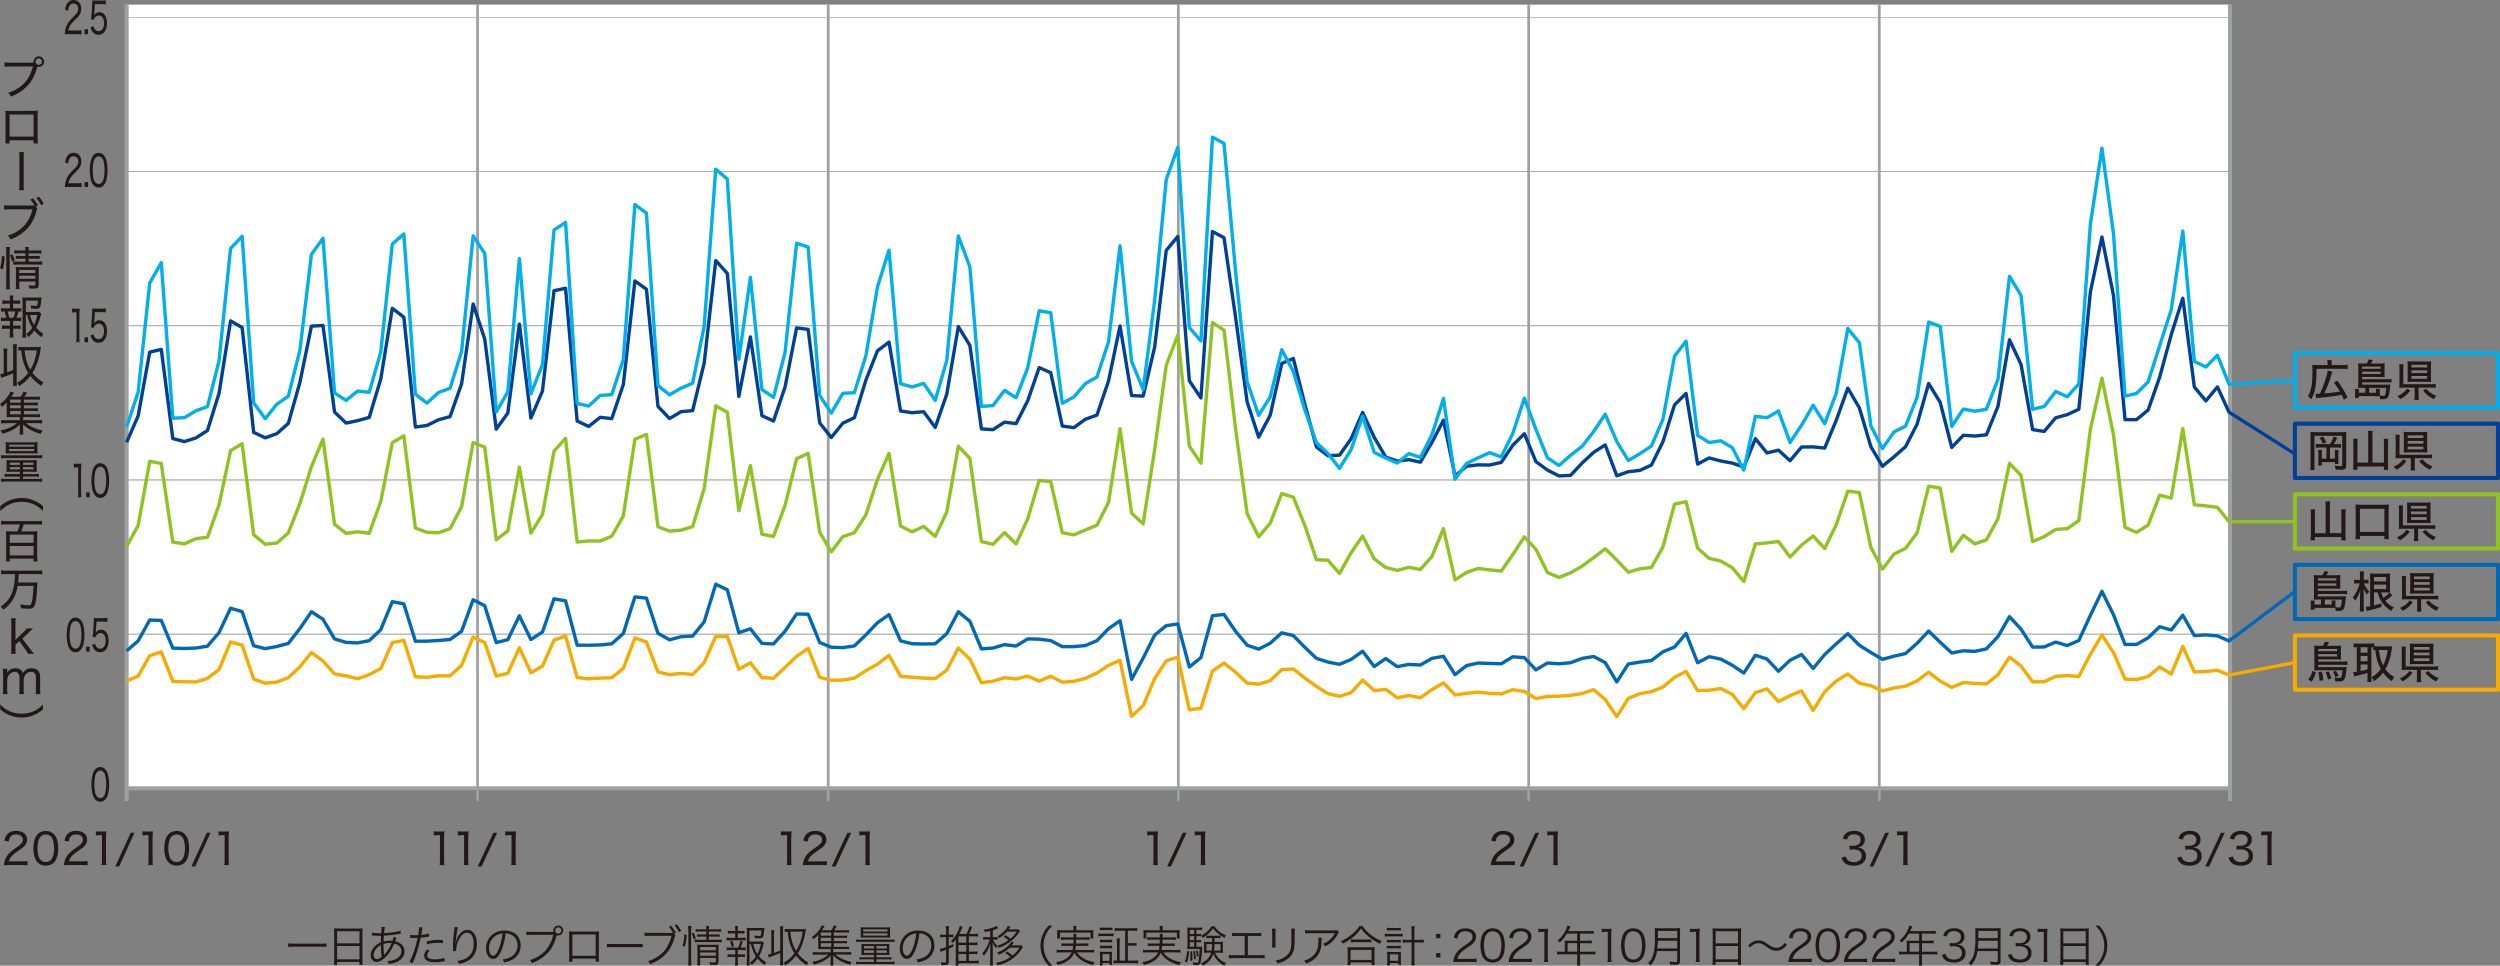 <?xml version="1.0" encoding="UTF-8"?><svg id="_イヤー_2" xmlns="http://www.w3.org/2000/svg" width="921.11" height="355.79" viewBox="0 0 921.11 355.79"><rect x="0" y="0" width="921.11" height="355.79" fill="#808080" stroke="none"/><g id="Tex"><rect x="845.54" y="234.11" width="74.82" height="20" style="fill:none; stroke:#f6ab00; stroke-linejoin:round; stroke-width:1.5px;"/><g><path d="M853.28,247.7c-.45,1.55-.82,2.34-1.58,3.47l-1.22-.82c.8-1.02,1.17-1.79,1.55-3.17l1.25,.51Zm2.61-9.75c.34-.56,.4-.7,.69-1.5l1.55,.19q-.13,.22-.3,.59c-.16,.3-.26,.46-.42,.72h3.78c.64,0,.98-.02,1.36-.06-.05,.35-.06,.61-.06,1.15v2.77c0,.46,.02,.85,.06,1.2-.48-.03-.85-.05-1.31-.05h-7.12v.8h9.22c.69,0,1.07-.02,1.54-.08v1.34c-.5-.06-.93-.08-1.55-.08h-9.2v.86h9.33c.56,0,.91-.02,1.18-.06-.03,.22-.08,.54-.11,.78-.14,1.71-.4,3.03-.67,3.57-.38,.75-.86,.98-2.1,.98-.53,0-.96-.02-1.36-.05-.05-.53-.13-.86-.32-1.38,.74,.1,1.22,.13,1.71,.13,.64,0,.83-.16,1.01-.83,.11-.5,.24-1.31,.3-1.97h-9.14c-.61,0-.77,0-1.31,.03,.05-.45,.06-.88,.06-1.57v-6.19c0-.51-.02-.9-.06-1.36,.42,.05,.74,.06,1.34,.06h1.9Zm5.2,1.97v-.82h-6.98v.82h6.98Zm-6.98,1.94h6.98v-.86h-6.98v.86Zm1.39,5.63c.26,1.12,.34,1.58,.54,3.15l-1.42,.19c-.06-1.17-.21-2.22-.4-3.2l1.28-.14Zm2.53-.13c.5,1.14,.59,1.42,.96,2.67l-1.26,.32c-.21-.98-.5-1.92-.83-2.74l1.14-.26Zm2.62-.21c.4,.64,.64,1.06,.99,1.84l-1.15,.5c-.27-.74-.4-.99-.9-1.95l1.06-.38Z" style="fill:#231815;"/><path d="M874.38,238.47c-.27-.02-.35-.02-.66-.02v11.14c0,.77,.03,1.3,.1,1.7h-1.6c.06-.5,.1-1.1,.1-1.7v-1.65c-1.38,.42-2.67,.75-3.46,.91-.72,.14-1.22,.27-1.44,.35l-.4-1.54c.35-.02,.58-.05,1.33-.18v-9.04c-.46,0-.77,.03-1.17,.08v-1.46c.42,.05,.83,.08,1.36,.08h4.91c.59,0,.91-.02,1.33-.08v1.06c.43,.03,.61,.03,1.04,.03h4.29c.4,0,.86-.03,1.25-.08-.03,.19-.06,.53-.11,.98-.32,2.74-1.15,5.38-2.38,7.47,.9,1.28,1.66,1.97,3.2,2.88-.42,.75-.62,1.15-.8,1.58-1.62-1.15-2.35-1.87-3.27-3.15-.99,1.33-1.78,2.07-3.35,3.17-.24-.59-.45-.98-.85-1.47,1.52-.91,2.42-1.73,3.38-3.01-.59-1.09-.99-2.05-1.31-3.17-.34-1.15-.46-1.86-.7-3.86-.42,.02-.53,.02-.78,.06v-1.1Zm-4.63,2.02h2.56v-2.03h-2.56v2.03Zm0,3.15h2.56v-1.97h-2.56v1.97Zm0,3.6c1.18-.24,1.5-.32,2.56-.61v-1.78h-2.56v2.39Zm6.75-7.75c.32,2.61,.69,4,1.54,5.67,.91-1.78,1.34-3.25,1.68-5.67h-3.22Z" style="fill:#231815;"/><path d="M888.91,247.88c-1.17,1.52-2.13,2.35-3.71,3.19-.35-.51-.56-.72-1.04-1.09,1.63-.7,2.58-1.44,3.57-2.77l1.18,.67Zm3.06,1.76c0,.82,.03,1.28,.11,1.71h-1.68c.08-.43,.11-.96,.11-1.71v-2.83h-4.02c-.69,0-1.22,.02-1.65,.05,.06-.43,.08-.8,.08-1.63v-5.49c0-.74-.02-1.06-.1-1.54h1.6c-.06,.43-.08,.8-.08,1.52v5.84h10.28c.8,0,1.2-.02,1.68-.08v1.42c-.51-.08-.93-.1-1.68-.1h-4.66v2.83Zm4.56-6.4c0,.67,.02,1.1,.06,1.49-.45-.05-.91-.06-1.6-.06h-5.51c-.67,0-1.14,.02-1.6,.06,.05-.42,.06-.86,.06-1.52v-4.66c0-.54-.02-1.02-.06-1.42,.48,.05,.96,.06,1.68,.06h5.46c.67,0,1.09-.02,1.57-.06-.05,.4-.06,.8-.06,1.47v4.64Zm-7.19-3.86h5.79v-.99h-5.79v.99Zm0,2.08h5.79v-1.01h-5.79v1.01Zm0,2.1h5.79v-1.02h-5.79v1.02Zm5.36,3.65c1.3,1.36,2.1,1.92,3.83,2.67-.43,.43-.64,.67-.99,1.2-1.63-.86-2.62-1.66-3.94-3.14l1.1-.74Z" style="fill:#231815;"/></g><rect x="845.54" y="208.11" width="74.82" height="20" style="fill:none; stroke:#0068b7; stroke-linejoin:round; stroke-width:1.5px;"/><g><path d="M855.19,220.9h-1.38c-.66,0-.85,0-1.3,.03,.03-.46,.06-.88,.06-1.57v-6.11c0-.51-.03-.94-.08-1.36,.4,.05,.72,.06,1.34,.06h1.87c.3-.51,.48-.91,.67-1.5l1.55,.19c-.24,.5-.46,.91-.72,1.31h3.73c.64,0,.98-.02,1.36-.06-.05,.37-.05,.59-.05,1.15v2.67c0,.5,.02,.83,.05,1.22-.48-.03-.83-.05-1.31-.05h-7.01v.83h9.33c.67,0,1.09-.02,1.5-.08v1.31c-.5-.06-.93-.08-1.54-.08h-9.3v.88h9.2c.56,0,.9-.02,1.23-.06-.02,.14-.03,.16-.05,.32-.21,2.23-.42,3.47-.66,4.07-.18,.42-.5,.74-.91,.88-.29,.1-.66,.14-1.34,.14-.22,0-.42,0-.83-.03-.1-.66-.1-.69-.24-1.07-.67-.02-1.12-.03-1.33-.03h-6.27v.67h-1.46c.06-.4,.1-.8,.1-1.3v-1.07c-.02-.37-.03-.64-.08-.96h1.49c-.05,.29-.05,.48-.05,.83v.58h2.4v-1.81Zm5.62-7.01v-.82h-6.82v.82h6.82Zm-6.82,1.91h6.82v-.86h-6.82v.86Zm5.12,6.92v-.62c0-.34-.02-.54-.06-.85h1.49c-.05,.21-.06,.66-.06,.98v.8c0,.3,0,.46,.02,.7,.42,.06,.85,.1,1.23,.1,.5,0,.64-.11,.78-.54,.14-.48,.29-1.3,.38-2.37h-6.31v1.81h2.53Z" style="fill:#231815;"/><path d="M869.51,212.2c0-.88-.02-1.22-.08-1.67h1.55c-.06,.42-.08,.86-.08,1.65v1.47h.78c.45,0,.72-.02,.99-.06v1.41c-.35-.05-.66-.06-.98-.06h-.72c.35,.98,1.04,2.05,1.97,3.04-.3,.27-.59,.64-.88,1.1-.58-.8-.78-1.22-1.23-2.3,.03,.59,.06,1.58,.06,2.45v4.15c0,.85,.03,1.44,.1,1.92h-1.58c.08-.5,.11-1.09,.11-1.92v-3.47c0-.72,.02-1.42,.08-2.4-.5,1.62-1.02,2.67-1.9,3.87-.3-.61-.45-.82-.83-1.28,1.15-1.38,2.05-3.23,2.51-5.15h-.91c-.35,0-.64,.02-1.09,.06v-1.41c.3,.05,.61,.06,1.09,.06h1.04v-1.46Zm11.96,7.12c-.94,.88-1.76,1.5-2.62,2.03,.91,1.1,1.74,1.75,3.17,2.45-.48,.46-.61,.64-1.01,1.3-1.1-.72-1.44-.98-2.03-1.55-1.5-1.47-2.37-2.99-2.95-5.28h-1.36v4.82c.9-.22,1.73-.45,2.75-.77l.08,1.28c-1.57,.53-3.07,.94-4.66,1.31-.5,.11-.61,.14-.85,.21l-.3-1.5c.42-.02,.78-.08,1.57-.21v-10.45c0-.69-.02-1.14-.06-1.68,.48,.05,.91,.06,1.66,.06h4.11c.82,0,1.26-.02,1.65-.08-.03,.42-.05,.78-.05,1.74v3.67c0,.96,.02,1.3,.05,1.66-.43-.05-.8-.06-1.52-.06h-1.71c.24,1.01,.34,1.28,.74,2,.88-.53,1.57-1.12,2.27-1.95l1.07,1.01Zm-2.31-5.12v-1.62h-4.5v1.62h4.5Zm-4.5,2.85h4.5v-1.65h-4.5v1.65Z" style="fill:#231815;"/><path d="M889,221.88c-1.17,1.52-2.13,2.35-3.71,3.19-.35-.51-.56-.72-1.04-1.09,1.63-.7,2.58-1.44,3.57-2.77l1.18,.67Zm3.06,1.76c0,.82,.03,1.28,.11,1.71h-1.68c.08-.43,.11-.96,.11-1.71v-2.83h-4.02c-.69,0-1.22,.02-1.65,.05,.06-.43,.08-.8,.08-1.63v-5.49c0-.74-.02-1.06-.1-1.54h1.6c-.06,.43-.08,.8-.08,1.52v5.84h10.28c.8,0,1.2-.02,1.68-.08v1.42c-.51-.08-.93-.1-1.68-.1h-4.66v2.83Zm4.56-6.4c0,.67,.02,1.1,.06,1.49-.45-.05-.91-.06-1.6-.06h-5.51c-.67,0-1.14,.02-1.6,.06,.05-.42,.06-.86,.06-1.52v-4.66c0-.54-.02-1.02-.06-1.42,.48,.05,.96,.06,1.68,.06h5.46c.67,0,1.09-.02,1.57-.06-.05,.4-.06,.8-.06,1.47v4.64Zm-7.19-3.86h5.79v-.99h-5.79v.99Zm0,2.08h5.79v-1.01h-5.79v1.01Zm0,2.1h5.79v-1.02h-5.79v1.02Zm5.36,3.65c1.3,1.36,2.1,1.92,3.83,2.67-.43,.43-.64,.67-.99,1.2-1.63-.86-2.62-1.66-3.94-3.14l1.1-.74Z" style="fill:#231815;"/></g><rect x="845.54" y="156.11" width="74.82" height="20" style="fill:none; stroke:#004098; stroke-linejoin:round; stroke-width:1.5px;"/><g><path d="M851.3,160.66c0-.62-.02-1.02-.06-1.49,.48,.05,.9,.06,1.73,.06h9.92c.8,0,1.2-.02,1.62-.06-.06,.48-.08,.91-.08,1.63v10.9c0,1.06-.5,1.38-2.16,1.38-.61,0-1.04-.02-1.7-.08-.1-.56-.16-.77-.42-1.44,.7,.11,1.58,.19,2.29,.19,.43,0,.54-.08,.54-.43v-10.76h-10.24v10.95c0,.85,.02,1.28,.08,1.68h-1.62c.06-.5,.1-1.02,.1-1.71v-10.82Zm7.17,2.96c.58-.83,1.01-1.74,1.34-2.8l1.34,.48c-.46,1.02-.74,1.5-1.28,2.32h1.2c.7,0,1.02-.02,1.44-.08v1.42c-.37-.05-.82-.06-1.44-.06h-2.61v4.07h1.82v-1.92c0-.51-.02-.85-.06-1.25h1.41c-.06,.42-.08,.77-.08,1.34v2.32c0,.67,.02,1.01,.06,1.49h-1.33v-.7h-4.83v1.28h-1.34c.06-.46,.08-.86,.08-1.65v-2.72c0-.56-.02-.78-.08-1.36h1.41c-.05,.37-.06,.7-.06,1.26v1.91h1.7v-4.07h-2.46c-.66,0-1.07,.02-1.46,.06v-1.42c.46,.06,.78,.08,1.46,.08h3.78Zm-2.58-2.82c.61,.94,.75,1.2,1.18,2.19l-1.25,.5c-.37-.93-.66-1.46-1.17-2.16l1.23-.53Z" style="fill:#231815;"/><path d="M872.55,160.32c0-.59-.03-1.06-.11-1.57h1.78c-.08,.53-.11,.93-.11,1.57v10.12h4.23v-7.25c0-.66-.03-1.06-.1-1.52h1.7c-.06,.56-.1,.98-.1,1.52v8.07c0,.7,.03,1.22,.11,1.84h-1.62v-1.22h-9.75v1.22h-1.6c.06-.61,.1-1.07,.1-1.79v-8.05c0-.56-.03-1.12-.1-1.58h1.68c-.06,.45-.08,.88-.08,1.55v7.22h3.97v-10.12Z" style="fill:#231815;"/><path d="M886.66,169.88c-1.17,1.52-2.13,2.35-3.71,3.19-.35-.51-.56-.72-1.04-1.09,1.63-.7,2.58-1.44,3.57-2.77l1.18,.67Zm3.06,1.76c0,.82,.03,1.28,.11,1.71h-1.68c.08-.43,.11-.96,.11-1.71v-2.83h-4.02c-.69,0-1.22,.02-1.65,.05,.06-.43,.08-.8,.08-1.63v-5.49c0-.74-.02-1.06-.1-1.54h1.6c-.06,.43-.08,.8-.08,1.52v5.84h10.28c.8,0,1.2-.02,1.68-.08v1.42c-.51-.08-.93-.1-1.68-.1h-4.66v2.83Zm4.56-6.4c0,.67,.02,1.1,.06,1.49-.45-.05-.91-.06-1.6-.06h-5.51c-.67,0-1.14,.02-1.6,.06,.05-.42,.06-.86,.06-1.52v-4.66c0-.54-.02-1.02-.06-1.42,.48,.05,.96,.06,1.68,.06h5.46c.67,0,1.09-.02,1.57-.06-.05,.4-.06,.8-.06,1.47v4.64Zm-7.19-3.86h5.79v-.99h-5.79v.99Zm0,2.08h5.79v-1.01h-5.79v1.01Zm0,2.1h5.79v-1.02h-5.79v1.02Zm5.36,3.65c1.3,1.36,2.1,1.92,3.83,2.67-.43,.43-.64,.67-.99,1.2-1.63-.86-2.63-1.66-3.94-3.14l1.1-.74Z" style="fill:#231815;"/></g><rect x="845.54" y="130.11" width="74.82" height="20" style="fill:none; stroke:#00afec; stroke-linejoin:round; stroke-width:1.5px;"/><g><path d="M857.56,133.65c0-.43-.02-.64-.08-.96h1.65c-.06,.29-.08,.53-.08,.98v.83h4.13c.88,0,1.36-.03,1.81-.1v1.57c-.46-.06-.88-.08-1.81-.08h-9.68c0,6.13-.45,8.68-1.98,11.29-.62-.74-.66-.77-1.18-1.2,1.26-2.11,1.67-4.32,1.67-9.4,0-1.12-.02-1.63-.06-2.16,.53,.06,.98,.08,1.65,.08h3.99v-.85Zm-4.43,11.43c.19,.02,.29,.02,.43,.02,.18,0,.67-.02,1.2-.05,.59-1.18,1.3-2.95,1.84-4.58,.27-.8,.67-2.21,.86-2.99,.1-.42,.13-.58,.16-.96l1.71,.42q-.18,.56-.7,2.29c-.51,1.73-1.46,4.11-2.24,5.73,2.39-.19,4.16-.42,5.73-.72-.72-1.22-1.34-2.13-2.22-3.28l1.25-.72c1.58,2.11,2.9,4.27,3.76,6.16l-1.33,.88c-.34-.85-.45-1.12-.8-1.83-2.46,.5-4.43,.75-7.89,1.09-1.14,.1-1.2,.11-1.47,.16l-.29-1.62Z" style="fill:#231815;"/><path d="M871.52,142.9h-1.38c-.66,0-.85,0-1.3,.03,.03-.46,.06-.88,.06-1.57v-6.11c0-.51-.03-.94-.08-1.36,.4,.05,.72,.06,1.34,.06h1.87c.3-.51,.48-.91,.67-1.5l1.55,.19c-.24,.5-.46,.91-.72,1.31h3.73c.64,0,.98-.02,1.36-.06-.05,.37-.05,.59-.05,1.15v2.67c0,.5,.02,.83,.05,1.22-.48-.03-.83-.05-1.31-.05h-7.01v.83h9.33c.67,0,1.09-.02,1.5-.08v1.31c-.5-.06-.93-.08-1.54-.08h-9.3v.88h9.2c.56,0,.9-.02,1.23-.06-.02,.14-.03,.16-.05,.32-.21,2.23-.42,3.47-.66,4.07-.18,.42-.5,.74-.91,.88-.29,.1-.66,.14-1.34,.14-.22,0-.42,0-.83-.03-.1-.66-.1-.69-.24-1.07-.67-.02-1.12-.03-1.33-.03h-6.27v.67h-1.46c.06-.4,.1-.8,.1-1.3v-1.07c-.02-.37-.03-.64-.08-.96h1.49c-.05,.29-.05,.48-.05,.83v.58h2.4v-1.81Zm5.62-7.01v-.82h-6.82v.82h6.82Zm-6.82,1.91h6.82v-.86h-6.82v.86Zm5.12,6.92v-.62c0-.34-.02-.54-.06-.85h1.49c-.05,.21-.06,.66-.06,.98v.8c0,.3,0,.46,.02,.7,.42,.06,.85,.1,1.23,.1,.5,0,.64-.11,.78-.54,.14-.48,.29-1.3,.38-2.37h-6.31v1.81h2.53Z" style="fill:#231815;"/><path d="M888.05,143.88c-1.17,1.52-2.13,2.35-3.71,3.19-.35-.51-.56-.72-1.04-1.09,1.63-.7,2.58-1.44,3.57-2.77l1.18,.67Zm3.06,1.76c0,.82,.03,1.28,.11,1.71h-1.68c.08-.43,.11-.96,.11-1.71v-2.83h-4.02c-.69,0-1.22,.02-1.65,.05,.06-.43,.08-.8,.08-1.63v-5.49c0-.74-.02-1.06-.1-1.54h1.6c-.06,.43-.08,.8-.08,1.52v5.84h10.28c.8,0,1.2-.02,1.68-.08v1.42c-.51-.08-.93-.1-1.68-.1h-4.66v2.83Zm4.56-6.4c0,.67,.02,1.1,.06,1.49-.45-.05-.91-.06-1.6-.06h-5.51c-.67,0-1.14,.02-1.6,.06,.05-.42,.06-.86,.06-1.52v-4.66c0-.54-.02-1.02-.06-1.42,.48,.05,.96,.06,1.68,.06h5.46c.67,0,1.09-.02,1.57-.06-.05,.4-.06,.8-.06,1.47v4.64Zm-7.19-3.86h5.79v-.99h-5.79v.99Zm0,2.08h5.79v-1.01h-5.79v1.01Zm0,2.1h5.79v-1.02h-5.79v1.02Zm5.36,3.65c1.3,1.36,2.1,1.92,3.83,2.67-.43,.43-.64,.67-.99,1.2-1.63-.86-2.63-1.66-3.94-3.14l1.1-.74Z" style="fill:#231815;"/></g><rect x="845.54" y="182.11" width="74.82" height="20" style="fill:none; stroke:#8fc31f; stroke-linejoin:round; stroke-width:1.5px;"/><g><path d="M856.88,186.32c0-.59-.03-1.06-.11-1.57h1.78c-.08,.53-.11,.93-.11,1.57v10.12h4.23v-7.25c0-.66-.03-1.06-.1-1.52h1.7c-.06,.56-.1,.98-.1,1.52v8.07c0,.7,.03,1.22,.11,1.84h-1.62v-1.22h-9.75v1.22h-1.6c.06-.61,.1-1.07,.1-1.79v-8.05c0-.56-.03-1.12-.1-1.58h1.68c-.06,.45-.08,.88-.08,1.55v7.22h3.97v-10.12Z" style="fill:#231815;"/><path d="M867.83,198.65c.08-.58,.11-1.14,.11-1.94v-9.08c0-.7-.03-1.17-.08-1.73,.53,.06,.98,.08,1.74,.08h8.8c.77,0,1.22-.02,1.76-.08-.06,.51-.08,.98-.08,1.73v9.08c0,.77,.03,1.39,.1,1.94h-1.67v-1.2h-9.01v1.2h-1.68Zm1.68-2.67h9.01v-8.52h-9.01v8.52Z" style="fill:#231815;"/><path d="M887.88,195.88c-1.17,1.52-2.13,2.35-3.71,3.19-.35-.51-.56-.72-1.04-1.09,1.63-.7,2.58-1.44,3.57-2.77l1.18,.67Zm3.06,1.76c0,.82,.03,1.28,.11,1.71h-1.68c.08-.43,.11-.96,.11-1.71v-2.83h-4.02c-.69,0-1.22,.02-1.65,.05,.06-.43,.08-.8,.08-1.63v-5.49c0-.74-.02-1.06-.1-1.54h1.6c-.06,.43-.08,.8-.08,1.52v5.84h10.28c.8,0,1.2-.02,1.68-.08v1.42c-.51-.08-.93-.1-1.68-.1h-4.66v2.83Zm4.56-6.4c0,.67,.02,1.1,.06,1.49-.45-.05-.91-.06-1.6-.06h-5.51c-.67,0-1.14,.02-1.6,.06,.05-.42,.06-.86,.06-1.52v-4.66c0-.54-.02-1.02-.06-1.42,.48,.05,.96,.06,1.68,.06h5.46c.67,0,1.09-.02,1.57-.06-.05,.4-.06,.8-.06,1.47v4.64Zm-7.19-3.86h5.79v-.99h-5.79v.99Zm0,2.08h5.79v-1.01h-5.79v1.01Zm0,2.1h5.79v-1.02h-5.79v1.02Zm5.36,3.65c1.3,1.36,2.1,1.92,3.83,2.67-.43,.43-.64,.67-.99,1.2-1.63-.86-2.62-1.66-3.94-3.14l1.1-.74Z" style="fill:#231815;"/></g><g><g><path d="M120.27,348.9c-.58-.08-1.12-.11-2.11-.11h-9.86c-.88,0-1.62,.03-2.13,.11v-1.33c.51,.08,1.2,.11,2.13,.11h9.86c.94,0,1.63-.03,2.11-.11v1.33Z" style="fill:#231815;"/><path d="M123.13,343.6c0-.64-.02-1.1-.08-1.57,.51,.06,.98,.08,1.71,.08h7.2c.74,0,1.18-.02,1.65-.08-.06,.46-.08,.87-.08,1.47v10.26c0,.77,.03,1.22,.1,1.71h-1.17v-1.04h-8.26v1.04h-1.17c.06-.48,.1-.98,.1-1.7v-10.18Zm1.07,3.97h8.26v-4.48h-8.26v4.48Zm0,5.89h8.26v-4.91h-8.26v4.91Z" style="fill:#231815;"/><path d="M137.09,343.6c.67,.19,1.52,.26,2.99,.26,.05,0,.11,0,.4-.02q.02-.38,.08-1.2c.02-.18,.05-.8,.05-.91,0-.03,0-.13-.02-.24l1.25,.08c-.14,.45-.22,.99-.34,2.24,2.61-.13,4.88-.46,6.1-.9l.06,1.12c-.21,.03-.26,.03-.56,.08-1.74,.32-4.18,.59-5.67,.64q-.1,1.36-.11,2.14c.82-.22,1.52-.32,2.37-.32,.34,0,.53,.02,.93,.05,.19-.48,.32-.96,.38-1.44l1.1,.34c-.05,.1-.22,.53-.5,1.28,2.21,.51,3.44,1.87,3.44,3.75,0,1.57-.86,2.83-2.51,3.7-.91,.48-1.83,.74-3.27,.91-.14-.46-.22-.64-.51-1.07,.94-.03,1.63-.16,2.4-.43,1.75-.61,2.75-1.78,2.75-3.2s-.91-2.34-2.64-2.79c-.93,2.16-1.79,3.54-3.04,4.8-1.23,1.28-2.45,1.94-3.57,1.94-1.2,0-2.07-1.01-2.07-2.43,0-1.97,1.39-3.76,3.71-4.77,.02-1.17,.02-1.25,.1-2.42h-.64c-.16,0-.88-.03-2.16-.08-.14-.02-.26-.02-.29-.02-.06,0-.14,0-.26,.02l.02-1.1Zm1.54,5.92c-.62,.74-.98,1.58-.98,2.38,0,.88,.46,1.46,1.15,1.46,.59,0,1.12-.24,1.84-.82-.22-1.23-.32-2.4-.32-4.34-.78,.43-1.25,.8-1.7,1.31Zm2.93,2.37c.16-.26,.18-.29,.3-.42,1.04-1.2,1.71-2.32,2.45-4-.51-.03-.59-.03-.77-.03-.74,0-1.49,.13-2.23,.37,.02,2.07,.03,2.34,.18,3.67,.02,.1,.02,.13,.02,.22v.18l.05,.02Z" style="fill:#231815;"/><path d="M151.11,344.45c.51,.1,1.15,.14,2,.14,.32,0,.5,0,.96-.03,.32-1.97,.35-2.24,.35-2.95l1.26,.13q-.1,.38-.29,1.52c-.08,.51-.13,.74-.21,1.22,1.25-.13,2.11-.29,2.88-.54l.08,1.1q-.13,.02-.45,.08c-.82,.18-1.92,.32-2.71,.38-.24,1.26-.69,3.07-1.12,4.53-.53,1.71-.99,2.93-1.84,4.88l-1.17-.5c1.18-2.07,2.42-5.71,3.01-8.85-.32,.02-.51,.02-1.1,.02-.56,0-.7,0-1.33-.03h-.06s-.13,0-.27,.02v-1.12Zm7.15,5.81c-.32,.38-.37,.43-.48,.61-.26,.34-.4,.75-.4,1.14,0,.96,.98,1.47,2.8,1.47,1.2,0,2.62-.22,3.54-.54l.11,1.2q-.18,.03-.7,.11c-1.07,.19-2,.27-2.85,.27-2.63,0-3.99-.82-3.99-2.4,0-.72,.22-1.22,1.07-2.31l.9,.45Zm4.95-2.77c-.77-.08-1.22-.11-1.89-.11-1.42,0-2.54,.14-4,.54l-.11-1.09c1.86-.4,2.9-.53,4.24-.53,.3,0,.54,0,1.74,.05l.02,1.14Z" style="fill:#231815;"/><path d="M168.74,341.66c-.13,.34-.22,.79-.37,1.65-.26,1.62-.48,3.36-.53,4.18l.06,.02q.03-.13,.11-.46c.19-.88,.51-1.67,.98-2.38,.9-1.38,1.95-2.07,3.2-2.07,1.04,0,1.94,.5,2.56,1.42,.67,.99,.96,2.18,.96,3.89,0,2.9-1.3,5.09-3.7,6.29-.77,.38-1.73,.71-2.85,.94-.19-.48-.29-.66-.64-1.09,1.49-.22,2.32-.48,3.25-1.01,1.87-1.07,2.75-2.75,2.75-5.31s-.9-4.07-2.43-4.07c-1.22,0-2.24,.91-3.15,2.79-.56,1.17-.86,2.4-.86,3.57,0,.06,0,.14,.02,.38l-1.15,.05v-.18l-.02-.29-.03-1.67v-.37c0-1.57,.14-3.07,.54-5.91,.03-.24,.05-.32,.05-.51l1.25,.13Z" style="fill:#231815;"/><path d="M184.74,350.24c-.93,2.11-1.87,3.07-3.03,3.07-1.52,0-2.66-1.67-2.66-3.91,0-1.63,.61-3.22,1.68-4.42,1.28-1.41,3.03-2.13,5.17-2.13,1.79,0,3.36,.56,4.4,1.58,1.01,.98,1.55,2.37,1.55,3.91,0,2.48-1.34,4.53-3.67,5.52-.72,.3-1.33,.5-2.43,.74-.16-.53-.26-.69-.56-1.07,1.17-.19,1.92-.4,2.67-.75,1.76-.8,2.83-2.51,2.83-4.48,0-1.83-.93-3.3-2.54-4.02-.59-.26-1.06-.37-1.86-.4-.24,2.22-.85,4.67-1.57,6.35Zm-1.97-5.59c-1.62,.98-2.61,2.78-2.61,4.77,0,1.54,.67,2.72,1.54,2.72,.67,0,1.31-.75,2-2.32,.66-1.5,1.25-3.87,1.46-5.92-.96,.08-1.65,.3-2.38,.75Z" style="fill:#231815;"/><path d="M203.94,343.31c-.05-.18-.06-.32-.06-.46,0-1.01,.82-1.82,1.82-1.82s1.81,.82,1.81,1.81-.82,1.83-1.82,1.83c-.18,0-.34-.02-.56-.08t-.03,.1c-.78,2.85-1.81,4.85-3.27,6.37-1.67,1.75-3.47,2.91-5.83,3.79-.22-.5-.4-.72-.78-1.1,2.15-.59,4.42-2,5.86-3.63,1.31-1.49,2.24-3.36,2.8-5.7h-8.15c-.93,0-1.31,.03-1.79,.1v-1.28c.58,.08,.94,.1,1.81,.1h8.2Zm.61-.48c0,.64,.51,1.15,1.15,1.15s1.14-.51,1.14-1.15-.51-1.14-1.14-1.14-1.15,.51-1.15,1.14Z" style="fill:#231815;"/><path d="M210.89,353.19v1.14h-1.23c.05-.35,.06-.67,.06-1.2v-8.69c0-.66-.02-.86-.06-1.25,.32,.03,.62,.05,1.25,.05h8.53c.69,0,.88,0,1.25-.05-.05,.38-.05,.59-.05,1.25v8.66c0,.48,.02,.9,.05,1.23h-1.22v-1.14h-8.58Zm8.58-8.9h-8.58v7.86h8.58v-7.86Z" style="fill:#231815;"/><path d="M223.59,347.7c.46,.08,.9,.1,1.98,.1h9.3c1.18,0,1.44-.02,1.94-.08v1.3c-.51-.05-.88-.06-1.95-.06h-9.28c-1.17,0-1.5,.02-1.98,.06v-1.31Z" style="fill:#231815;"/><path d="M248.84,344.58c-.1,.14-.13,.21-.34,.99-.86,2.96-2.05,4.96-3.92,6.64-1.5,1.36-3.01,2.26-5.03,3.01-.22-.5-.4-.72-.78-1.1,2.15-.59,4.42-2,5.86-3.63,1.31-1.49,2.24-3.36,2.8-5.7h-8.15c-.93,0-1.31,.03-1.79,.1v-1.28c.58,.08,.94,.1,1.81,.1h7.73c.34,0,.54,0,.94-.02-.66-1.14-.93-1.52-1.5-2.18l.8-.42c.82,.98,1.41,1.84,1.73,2.56l-.59,.35,.43,.58Zm.5-4.05c.72,.86,1.12,1.46,1.68,2.46l-.82,.48c-.34-.75-1.01-1.76-1.65-2.51l.78-.43Z" style="fill:#231815;"/><path d="M251.44,348.46c.48-1.5,.58-2.06,.67-4.24l.88,.24c-.11,2.05-.22,2.77-.69,4.4l-.86-.4Zm2.08,7.24c.08-.51,.11-1.18,.11-1.84v-11.09c0-.61-.03-1.07-.11-1.62h1.23c-.08,.51-.11,.99-.11,1.62v11.11c0,.69,.03,1.28,.11,1.82h-1.23Zm2.08-9.57c-.19-.88-.38-1.42-.74-2.18l.72-.3c.3,.66,.51,1.22,.8,2.11l-.78,.37Zm2.23-2.91c-.72,0-1.09,.02-1.5,.08v-.99c.42,.08,.77,.1,1.52,.1h2.38c0-.62-.02-.83-.1-1.25h1.14c-.08,.42-.1,.61-.1,1.25h2.96c.8,0,1.14-.02,1.57-.1v.99c-.43-.06-.83-.08-1.55-.08h-2.98v1.09h2.5c.69,0,1.06-.02,1.47-.08v.94c-.43-.06-.83-.08-1.49-.08h-2.48v1.18h3.23c.72,0,1.18-.03,1.58-.1v1.02c-.51-.06-1.01-.1-1.58-.1h-6.8c-.75,0-1.22,.03-1.63,.1v-1.02c.4,.06,.85,.1,1.63,.1h2.62v-1.18h-1.92c-.64,0-.99,.02-1.46,.08v-.94c.42,.06,.8,.08,1.47,.08h1.9v-1.09h-2.4Zm.11,10.72c0,.83,.03,1.33,.1,1.73h-1.15c.06-.42,.08-.86,.08-1.73v-4.51c0-.74,0-.96-.05-1.39,.4,.05,.88,.06,1.49,.06h4.91c.75,0,1.15-.02,1.47-.08-.05,.38-.06,.88-.06,1.71v4.55c0,.99-.3,1.25-1.5,1.25-.43,0-.94-.03-1.63-.08-.05-.42-.11-.66-.26-1.01,.74,.13,1.34,.19,1.79,.19,.53,0,.62-.06,.62-.43v-1.25h-5.81v.99Zm5.81-3.81v-1.22h-5.81v1.22h5.81Zm0,2v-1.2h-5.81v1.2h5.81Z" style="fill:#231815;"/><path d="M273.5,345.54c.64,0,.88-.02,1.26-.08v1.04c-.38-.05-.66-.06-1.26-.06h-4.51c-.59,0-.88,.02-1.28,.06v-1.04c.38,.06,.67,.08,1.28,.08h1.9v-1.63h-1.5c-.53,0-.83,.02-1.2,.06v-1.01c.34,.05,.61,.06,1.2,.06h1.5v-.48c0-.51-.03-.98-.1-1.38h1.14c-.06,.5-.1,.85-.1,1.38v.48h1.28c.58,0,.85-.02,1.18-.06v1.01c-.38-.05-.66-.06-1.18-.06h-1.28v1.63h1.67Zm0,3.59c.66,0,.93-.02,1.26-.08v1.04c-.35-.05-.7-.06-1.26-.06h-1.67v1.62h1.47c.56,0,.83-.02,1.18-.06v1.02c-.4-.05-.66-.06-1.18-.06h-1.47v1.63c0,.56,.03,.98,.1,1.52h-1.15c.08-.56,.11-.96,.11-1.52v-1.63h-1.63c-.54,0-.82,.02-1.2,.06v-1.02c.35,.05,.62,.06,1.2,.06h1.63v-1.62h-1.9c-.56,0-.88,.02-1.28,.06v-1.04c.38,.06,.64,.08,1.28,.08h2.95c.5-1.06,.66-1.54,.86-2.51l.88,.26c-.27,.93-.5,1.52-.85,2.26h.67Zm-3.89-.18c-.14-.75-.34-1.41-.61-2.1l.8-.26c.32,.83,.43,1.18,.64,2.06l-.83,.29Zm6.53-1.17v6.31c0,.61,.03,1.02,.11,1.6h-1.17c.08-.59,.11-.96,.11-1.6v-10.76c0-.56-.03-1.06-.08-1.5,.43,.06,.88,.08,1.5,.08h3.7c.66,0,1.07-.02,1.34-.06q-.03,.27-.11,1.14c-.11,1.17-.27,1.94-.48,2.27-.24,.35-.58,.46-1.39,.46-.48,0-.93-.03-1.57-.11-.05-.4-.1-.59-.21-.96,.7,.14,1.38,.22,1.84,.22,.61,0,.69-.21,.83-2.05h-4.43v4.08h3.47c.67,0,1.02-.02,1.28-.06l.58,.59c-.08,.19-.1,.29-.19,.66-.35,1.52-.93,3.04-1.62,4.24,.85,.99,1.47,1.54,2.69,2.32-.3,.3-.46,.54-.66,.9-1.06-.77-1.7-1.36-2.56-2.37-.64,.93-1.22,1.57-2.11,2.35-.22-.32-.4-.51-.72-.8,.96-.75,1.63-1.46,2.23-2.34-.83-1.17-1.34-2.43-1.89-4.61h-.5Zm1.39,0c.54,2.03,.78,2.66,1.52,3.75,.58-1.1,.94-2.13,1.3-3.75h-2.82Z" style="fill:#231815;"/><path d="M285.17,351.11c1.09-.38,1.39-.51,2.3-.93v-7.22c0-.64-.03-1.12-.11-1.68h1.23c-.08,.56-.11,1.01-.11,1.68v11.01c0,.66,.03,1.1,.11,1.66h-1.23c.08-.56,.11-1.01,.11-1.66v-2.82c-1.42,.61-2,.83-3.6,1.39-.29,.1-.37,.13-.67,.24l-.24-1.06c.61-.13,.83-.19,1.22-.3v-7c0-.64-.03-1.1-.11-1.67h1.22c-.08,.56-.11,1.01-.11,1.67v6.67Zm10.6-8.77c.4,0,.82-.02,1.18-.06q-.02,.08-.21,1.36c-.19,1.15-.61,2.8-.99,3.87-.5,1.38-1.1,2.64-1.82,3.71,1.12,1.46,2.11,2.35,3.89,3.44-.29,.34-.38,.5-.64,1.01-1.67-1.14-2.82-2.19-3.87-3.57-1.12,1.44-2.3,2.53-3.99,3.63-.14-.34-.29-.54-.67-.93,1.63-.93,2.85-2.02,4.05-3.57-.78-1.22-1.31-2.37-1.74-3.83-.4-1.33-.56-2.21-.77-4.13-.5,0-.78,.03-1.1,.08v-1.1c.43,.06,.8,.08,1.39,.08h5.3Zm-4.59,.94c.16,1.65,.3,2.43,.66,3.67,.38,1.33,.82,2.32,1.49,3.39,1.25-2,1.97-4.1,2.42-7.06h-4.56Z" style="fill:#231815;"/><path d="M307.2,348.86h4.18c.72,0,1.04-.02,1.47-.08v.96c-.43-.06-.77-.08-1.46-.08h-4.4v1.17h4.82c.91,0,1.38-.02,1.79-.1v1.06c-.56-.06-1.06-.1-1.79-.1h-4.03c1.49,1.3,3.57,2.26,6.02,2.77-.29,.37-.43,.59-.61,.99-2.82-.83-4.64-1.82-6.24-3.44,.05,.58,.05,.77,.05,1.22v1.25c0,.69,.02,.88,.1,1.2h-1.18c.08-.35,.1-.62,.1-1.18v-1.26c0-.11,0-.26,.02-.43,0-.16,0-.27,.02-.32q0-.27,.02-.46c-.96,1.01-1.86,1.65-3.12,2.26-.91,.45-1.9,.8-3.06,1.1-.19-.42-.35-.64-.64-.96,1.58-.29,2.67-.66,3.89-1.3,.85-.45,1.47-.88,2.05-1.42h-3.95c-.72,0-1.22,.03-1.76,.1v-1.06c.4,.06,.86,.1,1.76,.1h4.79v-1.17h-3.52c-.59,0-.77,0-1.1,.03,.03-.24,.05-.64,.05-1.07v-2.69c0-.58,.02-1.07,.06-1.57-.58,.66-.98,1.04-1.78,1.65-.19-.34-.35-.51-.64-.78,1.31-.91,2.27-1.87,3.1-3.17,.26-.4,.46-.8,.58-1.15l1.1,.27q-.77,1.17-1.06,1.54h3.46c.51-.7,.75-1.15,.96-1.78l1.04,.24c-.4,.74-.69,1.17-.98,1.54h4.05c.7,0,1.04-.02,1.47-.08v.99c-.42-.06-.74-.08-1.39-.08h-4.21v1.2h3.41c.64,0,.98-.02,1.44-.1v.96c-.43-.06-.72-.08-1.44-.08h-3.41v1.2h3.41c.66,0,.96-.02,1.44-.1v.96c-.38-.06-.74-.08-1.44-.08h-3.41v1.34Zm-.94-5.31h-3.86v1.2h3.86v-1.2Zm0,1.98h-3.86v1.2h3.86v-1.2Zm-3.86,1.98v1.34h3.86v-1.34h-3.86Z" style="fill:#231815;"/><path d="M315.42,346.14c.43,.06,.91,.08,1.58,.08h11.03c.67,0,1.15-.02,1.58-.08v.94c-.42-.06-.77-.08-1.57-.08h-11.04c-.78,0-1.17,.02-1.58,.08v-.94Zm3.49,5.67c-.66,0-1.07,.02-1.54,.06,.05-.43,.05-.61,.05-1.3v-1.7c0-.43-.02-.74-.05-1.1,.32,.05,.8,.06,1.52,.06h7.33c.61,0,1.02-.02,1.49-.06-.03,.3-.05,.61-.05,1.06v1.76c0,.58,.02,1.02,.05,1.28-.58-.05-.99-.06-1.54-.06h-3.27v.91h4.23c.66,0,.98-.02,1.34-.08v.91c-.42-.06-.75-.08-1.38-.08h-4.19v.94h5.07c.74,0,1.15-.02,1.63-.1v.96c-.48-.06-.96-.1-1.63-.1h-10.93c-.67,0-1.17,.03-1.63,.1v-.96c.48,.08,.9,.1,1.63,.1h4.93v-.94h-3.92c-.64,0-.98,.02-1.39,.08v-.91c.35,.06,.7,.08,1.36,.08h3.95v-.91h-3.07Zm-.24-6.39c-.9,0-1.2,.02-1.58,.05,.05-.35,.06-.66,.06-1.22v-1.46c0-.48-.02-.78-.06-1.15,.46,.05,.9,.06,1.58,.06h7.75c.7,0,1.1-.02,1.55-.06-.05,.35-.06,.66-.06,1.15v1.46c0,.46,.02,.8,.06,1.22-.4-.03-.67-.05-1.6-.05h-7.7Zm-.61-2.21h8.93v-.78h-8.93v.78Zm0,1.5h8.92v-.82h-8.92v.82Zm.27,3.84v.91h3.65v-.91h-3.65Zm0,1.6v.93h3.65v-.93h-3.65Zm4.58-.69h3.84v-.91h-3.84v.91Zm0,1.62h3.84v-.93h-3.84v.93Z" style="fill:#231815;"/><path d="M337.19,350.24c-.93,2.11-1.87,3.07-3.03,3.07-1.52,0-2.66-1.67-2.66-3.91,0-1.63,.61-3.22,1.68-4.42,1.28-1.41,3.03-2.13,5.17-2.13,1.79,0,3.36,.56,4.4,1.58,1.01,.98,1.55,2.37,1.55,3.91,0,2.48-1.34,4.53-3.67,5.52-.72,.3-1.33,.5-2.43,.74-.16-.53-.26-.69-.56-1.07,1.17-.19,1.92-.4,2.67-.75,1.76-.8,2.83-2.51,2.83-4.48,0-1.83-.93-3.3-2.54-4.02-.59-.26-1.06-.37-1.86-.4-.24,2.22-.85,4.67-1.57,6.35Zm-1.97-5.59c-1.62,.98-2.61,2.78-2.61,4.77,0,1.54,.67,2.72,1.54,2.72,.67,0,1.31-.75,2-2.32,.66-1.5,1.25-3.87,1.46-5.92-.96,.08-1.65,.3-2.39,.75Z" style="fill:#231815;"/><path d="M348.57,342.85c0-.67-.03-1.1-.11-1.62h1.2c-.08,.53-.11,.91-.11,1.6v1.55h.62c.53,0,.75-.02,1.09-.08v1.04c-.35-.05-.62-.06-1.09-.06h-.62v3.28c.58-.22,.9-.35,1.67-.75l.05,.96c-.8,.37-1.07,.5-1.71,.77v4.9c0,.56-.19,.88-.61,1.01-.22,.06-.85,.11-1.36,.11-.02,0-.27-.02-.75-.02-.02-.42-.05-.58-.21-1.02,.45,.06,.93,.11,1.23,.11,.59,0,.72-.06,.72-.4v-4.29c-.64,.24-1.04,.4-1.2,.45-.35,.13-.58,.22-.83,.34l-.29-1.07c.61-.1,1.22-.27,2.32-.7v-3.67h-.99c-.37,0-.77,.03-1.18,.08v-1.07c.42,.06,.74,.1,1.2,.1h.98v-1.54Zm8.4,11.17h2.07c.8,0,1.28-.03,1.6-.1v1.07c-.45-.06-.88-.08-1.62-.08h-5.89v.85h-1.07c.06-.42,.1-.88,.1-1.62v-6.71c0-.46,0-.74,.03-1.38-.4,.58-.62,.85-1.14,1.39-.21-.29-.35-.46-.66-.7,.91-.88,1.34-1.42,1.92-2.42,.69-1.2,1.14-2.29,1.3-3.15l1.09,.29q-.08,.16-.27,.61c-.38,.88-.61,1.33-.99,2.03h2.64c.58-1.07,.9-1.87,1.12-2.82l1.02,.26c-.46,1.14-.7,1.66-1.18,2.56h1.76c.66,0,1.22-.03,1.58-.1v1.09c-.42-.06-.96-.1-1.58-.1h-1.83v2.32h1.67c.64,0,1.2-.03,1.52-.1v1.06c-.38-.05-.93-.08-1.5-.08h-1.68v2.42h1.68c.67,0,1.2-.03,1.5-.1v1.07c-.34-.06-.86-.1-1.52-.1h-1.67v2.51Zm-.96-6.69v-2.32h-2.88v2.32h2.88Zm-2.88,3.3h2.88v-2.42h-2.88v2.42Zm0,3.39h2.88v-2.51h-2.88v2.51Z" style="fill:#231815;"/><path d="M375.84,342.97q-.21,.3-.4,.59c-.78,1.26-1.86,2.4-3.22,3.41-1.39,1.04-2.59,1.68-4.29,2.26-.16-.3-.26-.48-.46-.7-.19,.26-.34,.46-.51,.82-.58-.66-.86-1.12-1.26-2.05,.03,.53,.03,.61,.05,1.22,.02,.7,.03,1.1,.03,1.15v4.15c0,.83,.03,1.38,.1,1.86h-1.15c.06-.46,.1-.96,.1-1.86v-3.84c0-.37,.05-1.81,.08-2.5-.58,2.02-1.31,3.41-2.43,4.71-.16-.38-.3-.59-.59-.93,.7-.72,1.34-1.68,1.92-2.88,.38-.82,.7-1.6,.86-2.22h-1.15c-.58,0-.9,.02-1.26,.08v-1.04c.34,.06,.64,.08,1.26,.08h1.31v-2.27c-.61,.14-.98,.22-1.94,.4-.13-.35-.22-.53-.46-.88,1.38-.18,2.37-.4,3.55-.83,.54-.19,.88-.37,1.17-.59l.64,.87c-.14,.05-.21,.08-.37,.16-.64,.29-.98,.42-1.63,.62v2.53h.67c.5,0,.78-.02,1.09-.06v1.01c-.34-.05-.64-.06-1.09-.06h-.64c.45,.98,.85,1.57,1.57,2.24,1.67-.5,2.75-1.02,4.1-1.99-.46-.48-.74-.69-1.73-1.34l.72-.54c.78,.5,1.22,.82,1.74,1.31,1.09-.88,1.65-1.5,2.35-2.59h-3.54c-.8,.91-1.68,1.63-2.9,2.35-.18-.3-.34-.48-.61-.7,1.81-.96,3.33-2.46,3.78-3.78l1.02,.32c-.35,.53-.58,.86-.66,.98h2.5c.48,0,.77-.02,1.07-.06l.61,.64Zm-3.83,6.18c-1.18,1.15-2.3,1.89-3.99,2.64-.19-.35-.34-.53-.64-.8,1.94-.75,3.38-1.7,4.5-2.96,.32-.38,.54-.7,.74-1.09l.99,.34c-.26,.32-.66,.83-.83,1.04h2.37c.48,0,.77-.02,1.09-.06l.62,.62c-.06,.11-.14,.22-.37,.64-.82,1.42-2.02,2.72-3.52,3.76-1.06,.75-2.27,1.38-3.46,1.81-.58,.21-1.06,.35-2.02,.58-.14-.4-.27-.59-.54-.91,2.27-.46,3.79-1.07,5.35-2.13-.64-.62-.94-.86-1.94-1.49l.72-.56c.93,.59,1.25,.83,1.97,1.47,1.22-1.01,1.81-1.67,2.58-2.9h-3.62Z" style="fill:#231815;"/><path d="M386.36,355.79c-1.2-1.38-1.7-2.14-2.23-3.44-.53-1.28-.77-2.54-.77-3.94s.24-2.66,.77-3.94c.53-1.3,1.02-2.06,2.23-3.44h1.42c-1.34,1.36-1.87,2.08-2.43,3.31-.58,1.28-.86,2.61-.86,4.07s.29,2.79,.86,4.07c.56,1.23,1.09,1.95,2.43,3.31h-1.42Z" style="fill:#231815;"/><path d="M396.81,350.91c.62,.86,1.23,1.44,2.08,2,1.22,.77,2.45,1.23,4.43,1.63-.26,.32-.43,.62-.61,1.04-3.39-.9-5.36-2.18-6.9-4.5-.53,1.28-1.3,2.21-2.51,2.99-1.07,.69-2.03,1.07-3.63,1.47-.16-.4-.27-.58-.59-1.01,1.62-.3,2.45-.59,3.43-1.15,1.15-.67,1.86-1.41,2.35-2.48h-4.07c-.58,0-1.01,.03-1.49,.1v-1.07c.42,.06,.8,.1,1.47,.1h4.39c.11-.51,.16-.77,.22-1.54h-2.9c-.67,0-1.02,.02-1.39,.08v-1.01c.42,.06,.69,.08,1.39,.08h2.98c.03-.62,.03-.8,.05-1.42h-3.09c-.67,0-1.1,.03-1.54,.1v-1.04c.42,.06,.83,.1,1.54,.1h3.11c-.02-.74-.02-.94-.1-1.3h1.18c-.06,.29-.08,.56-.08,1.3h3.35c.72,0,1.12-.03,1.54-.1v1.04c-.46-.08-.86-.1-1.54-.1h-3.36c-.02,.51-.03,.9-.06,1.42h3.17c.7,0,.96-.02,1.38-.08v1.01c-.38-.06-.7-.08-1.38-.08h-3.23c-.08,.69-.11,.98-.24,1.54h5.47c.67,0,1.07-.03,1.49-.1v1.07c-.48-.06-.9-.1-1.5-.1h-4.8Zm-1.31-8.77c0-.37-.03-.62-.11-.99h1.25c-.06,.35-.1,.62-.1,.99v.61h4.71c.67,0,1.09-.02,1.6-.06-.05,.34-.06,.66-.06,1.07v.94c0,.46,.02,.78,.06,1.1h-1.04v-2.18h-11.27v2.18h-1.06c.05-.35,.06-.62,.06-1.1v-.93c0-.43-.02-.75-.06-1.09,.51,.05,.93,.06,1.62,.06h4.4v-.61Z" style="fill:#231815;"/><path d="M404.66,343.92c.37,.06,.67,.08,1.28,.08h3.09c.66,0,.91-.02,1.28-.08v1.04c-.37-.05-.58-.06-1.15-.06h-3.22c-.58,0-.9,.02-1.28,.06v-1.04Zm.54-2.21c.4,.06,.64,.08,1.22,.08h2.26c.56,0,.82-.02,1.22-.08v1.01c-.35-.05-.72-.06-1.22-.06h-2.26c-.5,0-.83,.02-1.22,.06v-1.01Zm0,13.99c.06-.46,.1-.9,.1-1.54v-2.18c0-.54-.02-.93-.08-1.34,.42,.05,.82,.06,1.28,.06h2.08c.69,0,.86,0,1.15-.05-.03,.34-.05,.69-.05,1.26v2.27c0,.62,.02,.99,.05,1.3h-.94v-.64h-2.58v.85h-1.01Zm.08-9.49c.32,.05,.59,.06,1.15,.06h2.22c.56,0,.83-.02,1.14-.06v.99c-.4-.05-.61-.06-1.14-.06h-2.22c-.54,0-.78,.02-1.15,.06v-.99Zm0,2.21c.3,.05,.61,.06,1.15,.06h2.22c.56,0,.8-.02,1.14-.06v.99c-.38-.05-.59-.06-1.14-.06h-2.22c-.54,0-.83,.02-1.15,.06v-.99Zm.93,5.6h2.58v-2.48h-2.58v2.48Zm8.34-11.09h-2.18c-.69,0-1.17,.03-1.65,.1v-1.12c.45,.06,.93,.1,1.65,.1h4.99c.7,0,1.2-.03,1.65-.1v1.12c-.46-.06-.96-.1-1.65-.1h-1.81v4.56h1.63c.69,0,1.12-.03,1.55-.1v1.12c-.42-.06-.9-.1-1.55-.1h-1.63v5.52h2.13c.66,0,1.15-.03,1.62-.1v1.14c-.45-.06-.94-.1-1.63-.1h-5.79c-.78,0-1.23,.02-1.63,.08v-1.09c.35,.05,.58,.06,1.3,.06v-6.55c0-.69-.02-1.1-.1-1.62h1.18c-.06,.43-.1,.9-.1,1.62v6.55h2.02v-11.01Z" style="fill:#231815;"/><path d="M428.62,350.91c.62,.86,1.23,1.44,2.08,2,1.22,.77,2.45,1.23,4.43,1.63-.26,.32-.43,.62-.61,1.04-3.39-.9-5.36-2.18-6.9-4.5-.53,1.28-1.3,2.21-2.51,2.99-1.07,.69-2.03,1.07-3.63,1.47-.16-.4-.27-.58-.59-1.01,1.62-.3,2.45-.59,3.43-1.15,1.15-.67,1.86-1.41,2.35-2.48h-4.07c-.58,0-1.01,.03-1.49,.1v-1.07c.42,.06,.8,.1,1.47,.1h4.39c.11-.51,.16-.77,.22-1.54h-2.9c-.67,0-1.02,.02-1.39,.08v-1.01c.42,.06,.69,.08,1.39,.08h2.98c.03-.62,.03-.8,.05-1.42h-3.09c-.67,0-1.1,.03-1.54,.1v-1.04c.42,.06,.83,.1,1.54,.1h3.11c-.02-.74-.02-.94-.1-1.3h1.18c-.06,.29-.08,.56-.08,1.3h3.35c.72,0,1.12-.03,1.54-.1v1.04c-.46-.08-.86-.1-1.54-.1h-3.36c-.02,.51-.03,.9-.06,1.42h3.17c.7,0,.96-.02,1.38-.08v1.01c-.38-.06-.7-.08-1.38-.08h-3.23c-.08,.69-.11,.98-.24,1.54h5.47c.67,0,1.07-.03,1.49-.1v1.07c-.48-.06-.9-.1-1.5-.1h-4.8Zm-1.31-8.77c0-.37-.03-.62-.11-.99h1.25c-.06,.35-.1,.62-.1,.99v.61h4.71c.67,0,1.09-.02,1.6-.06-.05,.34-.06,.66-.06,1.07v.94c0,.46,.02,.78,.06,1.1h-1.04v-2.18h-11.27v2.18h-1.06c.05-.35,.06-.62,.06-1.1v-.93c0-.43-.02-.75-.06-1.09,.51,.05,.93,.06,1.62,.06h4.4v-.61Z" style="fill:#231815;"/><path d="M438.13,350.51c-.18,1.94-.35,2.88-.82,4.16l-.77-.4c.51-1.26,.67-1.98,.86-3.91l.72,.14Zm2.71-1.68h.72c.75,0,1.1-.02,1.41-.06-.03,.29-.03,.43-.06,.93-.08,2.19-.38,4.47-.67,5.12-.26,.59-.61,.78-1.36,.78-.4,0-.77-.03-1.28-.1,0-.38-.05-.66-.16-.99,.51,.14,.99,.21,1.42,.21,.38,0,.59-.18,.69-.59,.21-.86,.37-2.35,.46-4.5h-3.3c-.46,0-.93,.02-1.26,.05,.03-.42,.05-.86,.05-1.42v-5.01c0-.7-.02-1.1-.06-1.54,.42,.06,.82,.08,1.47,.08h2.64c.69,0,.99-.02,1.39-.08v.98c-.38-.06-.7-.08-1.31-.08h-.78v1.52h.43c.56,0,.85-.02,1.25-.08v.93c-.4-.06-.7-.08-1.25-.08h-.43v1.49h.43c.61,0,.9-.02,1.25-.06v.91c-.37-.06-.7-.08-1.25-.08h-.43v1.68Zm-.86-6.23h-1.6v1.52h1.6v-1.52Zm0,2.29h-1.6v1.49h1.6v-1.49Zm-1.6,2.26v1.68h1.6v-1.68h-1.6Zm.85,3.3c.1,1.09,.13,1.65,.13,2.77,0,.11,0,.38-.02,.69l-.8,.11c.05-.86,.06-1.31,.06-2,0-.58-.02-.83-.05-1.46l.67-.11Zm.98-.08c.27,1.12,.35,1.68,.45,2.9l-.72,.19c-.05-1.28-.13-1.9-.34-2.95l.61-.14Zm.96-.18c.27,.75,.38,1.26,.51,2.14l-.61,.22c-.13-1.1-.18-1.34-.45-2.21l.54-.16Zm6.51,.82c.29,.62,.51,1.01,.86,1.47,.8,1.06,1.65,1.7,3.17,2.38-.24,.27-.4,.51-.61,.91-1.3-.7-2-1.25-2.74-2.14-.61-.72-1.01-1.38-1.34-2.16-.59,1.9-1.84,3.3-3.84,4.27-.21-.35-.35-.53-.67-.82,2.11-.98,3.19-2.1,3.71-3.92h-1.44c-.51,0-.83,.02-1.22,.06,.05-.34,.06-.62,.06-1.14v-1.82c0-.46-.02-.69-.06-1.12,.34,.05,.67,.06,1.26,.06h1.76c.02-.19,.02-.42,.02-.42,0-.08,0-.27-.02-.54v-.48h-.83c-.56,0-.88,.02-1.28,.08v-.96c.4,.05,.67,.06,1.28,.06h2.69c.61,0,.85-.02,1.25-.06v.96c-.37-.06-.7-.08-1.28-.08h-.93v1.44h1.87c.61,0,.94-.02,1.28-.06-.05,.32-.06,.69-.06,1.12v1.82c0,.56,.02,.83,.06,1.14-.42-.05-.75-.06-1.2-.06h-1.76Zm-.24-9.72c.42,.64,.8,1.06,1.47,1.63,.86,.74,1.46,1.1,2.8,1.73-.24,.27-.38,.51-.54,.9-1.1-.59-1.65-.96-2.43-1.6-.74-.59-1.1-.99-1.83-1.87-1.09,1.54-1.94,2.32-3.76,3.5-.19-.38-.29-.51-.56-.82,1.87-1.1,2.99-2.11,3.78-3.47h1.07Zm-2.91,6.58v2.35h1.87c.11-.69,.14-1.28,.18-2.35h-2.05Zm2.95,0c-.02,.91-.06,1.65-.18,2.35h2.37v-2.35h-2.19Z" style="fill:#231815;"/><path d="M459.79,351.94h4.29c.96,0,1.3-.02,1.87-.1v1.25c-.54-.06-1.01-.08-1.86-.08h-9.51c-.83,0-1.3,.02-1.84,.08v-1.25c.58,.08,.91,.1,1.86,.1h4v-7.09h-2.79c-.86,0-1.31,.02-1.86,.08v-1.23c.56,.08,.94,.1,1.87,.1h7.03c.93,0,1.31-.02,1.87-.1v1.23c-.54-.06-.99-.08-1.86-.08h-3.09v7.09Z" style="fill:#231815;"/><path d="M470,342.14c-.05,.38-.06,.59-.06,1.33v4.31c0,.77,.02,.94,.06,1.33h-1.33c.05-.37,.06-.7,.06-1.34v-4.27c0-.69-.02-.96-.06-1.34h1.33Zm7.09,0c-.06,.37-.08,.62-.08,1.39v1.89c0,2.54-.11,3.95-.4,4.88-.46,1.5-1.47,2.67-3.04,3.55-.78,.45-1.55,.75-2.91,1.15-.18-.46-.27-.62-.67-1.1,1.44-.32,2.21-.59,3.04-1.09,1.49-.86,2.26-1.89,2.56-3.38,.18-.91,.22-1.65,.22-4.08v-1.81c0-.83-.02-1.06-.06-1.41h1.34Z" style="fill:#231815;"/><path d="M486.99,345.47q-.05,.29-.06,1.12c-.05,2.67-.5,4.26-1.58,5.63-.98,1.23-2.16,2.03-4.1,2.77-.24-.51-.35-.67-.74-1.07,1.3-.38,2.1-.78,2.93-1.47,1.7-1.36,2.32-2.99,2.32-6.11,0-.45-.02-.56-.06-.87h1.3Zm6.32-2.02c-.16,.21-.19,.26-.38,.64-1.1,2.14-2.59,3.6-4.67,4.56-.24-.4-.37-.54-.78-.91,1.12-.43,1.78-.82,2.53-1.52,.74-.69,1.33-1.47,1.79-2.38h-9.09c-.88,0-1.3,.02-1.89,.08v-1.23c.54,.08,.99,.11,1.9,.11h8.6q1.07,0,1.36-.11l.64,.77Z" style="fill:#231815;"/><path d="M502.05,341.23c.67,1.09,1.41,1.89,2.64,2.9,1.36,1.12,2.87,2.02,4.39,2.62-.29,.34-.45,.61-.64,1.01-1.6-.78-3.22-1.84-4.51-2.95-1.01-.85-1.74-1.66-2.46-2.69-1.07,1.5-1.95,2.42-3.36,3.5-1.09,.83-2.1,1.46-3.39,2.08-.18-.37-.3-.54-.67-.91,1.65-.74,3.03-1.62,4.35-2.79,1.14-.98,1.76-1.7,2.46-2.79h1.2Zm-5.59,14.31c.06-.5,.1-.96,.1-1.57v-3.54c0-.59-.02-1.02-.08-1.47,.34,.05,.67,.06,1.25,.06h7.51c.58,0,.91-.02,1.25-.06-.06,.43-.08,.85-.08,1.47v3.54c0,.62,.03,1.1,.1,1.57h-1.15v-.93h-7.73v.93h-1.15Zm1.15-1.87h7.73v-3.67h-7.73v3.67Zm.11-7.57c.29,.05,.67,.06,1.26,.06h4.96c.62,0,1.01-.02,1.34-.06v1.09c-.35-.05-.74-.06-1.34-.06h-4.98c-.5,0-.91,.02-1.25,.06v-1.09Z" style="fill:#231815;"/><path d="M510.2,344.01c.43,.06,.82,.1,1.39,.1h3.86c.62,0,1.02-.03,1.39-.1v1.06c-.38-.06-.82-.08-1.39-.08h-3.87c-.53,0-.93,.02-1.38,.08v-1.06Zm.75-2.18c.38,.06,.72,.08,1.3,.08h2.61c.56,0,.88-.02,1.26-.08v1.01c-.42-.05-.72-.06-1.26-.06h-2.61c-.54,0-.94,.02-1.3,.06v-1.01Zm.02,4.43c.34,.05,.59,.06,1.15,.06h2.85c.54,0,.78-.02,1.14-.06v.98c-.42-.05-.62-.06-1.14-.06h-2.85c-.53,0-.78,.02-1.15,.06v-.98Zm0,2.21c.32,.05,.58,.06,1.15,.06h2.85c.54,0,.78-.02,1.14-.06v.98c-.38-.05-.59-.06-1.14-.06h-2.85c-.54,0-.78,.02-1.15,.06v-.98Zm1.14,7.2h-1.07c.06-.46,.1-.93,.1-1.54v-2.13c0-.53-.02-.9-.08-1.31,.35,.05,.61,.06,1.12,.06h2.93c.46,0,.77-.02,1.09-.05-.05,.37-.06,.67-.06,1.28v2.11c0,.54,.03,.96,.1,1.36h-1.07v-.62h-3.04v.83Zm-.02-1.68h3.07v-2.37h-3.07v2.37Zm7.99-10.93c0-.75-.03-1.2-.11-1.78h1.26c-.08,.5-.11,1.09-.11,1.78v3.23h1.52c.86,0,1.39-.03,1.92-.1v1.15c-.59-.06-1.12-.1-1.92-.1h-1.52v6.11c0,1.02,.03,1.68,.13,2.29h-1.28c.08-.64,.11-1.15,.11-2.29v-6.11h-1.41c-.7,0-1.3,.03-1.84,.1v-1.15c.5,.06,1.04,.1,1.84,.1h1.41v-3.23Z" style="fill:#231815;"/><path d="M530.7,345.68h-1.58v-1.58h1.58v1.58Zm-1.58,7.06v-1.58h1.58v1.58h-1.58Z" style="fill:#231815;"/><path d="M537.2,354.4c-1.01,0-1.25,.02-1.76,.08,.18-1.26,.22-1.5,.46-2.11,.4-1.01,1.07-1.89,2.08-2.75,.56-.48,.59-.5,2.45-1.76,1.58-1.07,2.11-1.78,2.11-2.75,0-1.22-1.02-2-2.66-2-1.06,0-1.84,.35-2.32,1.04-.3,.43-.45,.82-.56,1.62l-1.34-.22c.24-1.15,.48-1.71,1.01-2.3,.72-.82,1.81-1.23,3.22-1.23,2.42,0,3.97,1.22,3.97,3.1,0,.82-.32,1.58-.94,2.27-.48,.54-.9,.85-2.72,2.06-1.26,.85-1.78,1.3-2.3,1.97-.5,.66-.72,1.09-.91,1.86h5.11c.8,0,1.34-.03,1.95-.11v1.34c-.64-.06-1.17-.1-1.97-.1h-4.87Z" style="fill:#231815;"/><path d="M547.02,353.51c-.43-.43-.77-.93-.96-1.47-.4-1.12-.61-2.39-.61-3.7,0-1.7,.37-3.42,.93-4.35,.77-1.3,2-1.97,3.58-1.97,1.18,0,2.21,.38,2.93,1.14,.45,.45,.77,.94,.96,1.47,.4,1.1,.61,2.38,.61,3.71,0,1.94-.42,3.65-1.12,4.63-.8,1.12-1.92,1.68-3.39,1.68-1.18,0-2.18-.38-2.93-1.14Zm.93-9.57c-.34,.37-.59,.77-.72,1.17-.34,.98-.5,2.07-.5,3.23,0,1.49,.32,3.06,.75,3.81,.56,.93,1.39,1.39,2.48,1.39,.8,0,1.49-.26,1.97-.75,.35-.37,.61-.78,.75-1.25,.34-.99,.5-2.05,.5-3.23,0-1.39-.3-2.98-.72-3.73-.53-.96-1.39-1.46-2.51-1.46-.83,0-1.49,.27-2,.82Z" style="fill:#231815;"/><path d="M557.61,354.4c-1.01,0-1.25,.02-1.76,.08,.18-1.26,.22-1.5,.46-2.11,.4-1.01,1.07-1.89,2.08-2.75,.56-.48,.59-.5,2.45-1.76,1.58-1.07,2.11-1.78,2.11-2.75,0-1.22-1.02-2-2.66-2-1.06,0-1.84,.35-2.32,1.04-.3,.43-.45,.82-.56,1.62l-1.34-.22c.24-1.15,.48-1.71,1.01-2.3,.72-.82,1.81-1.23,3.22-1.23,2.42,0,3.97,1.22,3.97,3.1,0,.82-.32,1.58-.94,2.27-.48,.54-.9,.85-2.72,2.06-1.26,.85-1.78,1.3-2.31,1.97-.5,.66-.72,1.09-.91,1.86h5.11c.8,0,1.34-.03,1.95-.11v1.34c-.64-.06-1.17-.1-1.97-.1h-4.87Z" style="fill:#231815;"/><path d="M566.74,342.16c.42,.06,.72,.08,1.33,.08h1.01c.54,0,.8-.02,1.33-.08-.1,.98-.14,1.79-.14,2.66v7.78c0,.75,.03,1.22,.13,1.81h-1.52c.1-.56,.13-1.07,.13-1.81v-9.27h-.86c-.51,0-.93,.03-1.39,.1v-1.26Z" style="fill:#231815;"/><path d="M576.54,347.49c0-.35-.02-.62-.05-.94,.34,.03,.69,.05,1.14,.05h3.47v-2.61h-3.76c-.82,1.36-1.58,2.3-2.66,3.27-.26-.37-.42-.53-.77-.77,1.58-1.34,2.45-2.51,3.2-4.31,.21-.46,.32-.83,.4-1.17l1.14,.32c-.06,.13-.11,.24-.21,.43l-.61,1.3h7.94c.7,0,1.04-.02,1.44-.08v1.09c-.4-.06-.78-.08-1.44-.08h-3.62v2.61h2.9c.66,0,1.01-.02,1.42-.08v1.06c-.42-.05-.8-.06-1.41-.06h-2.91v3.14h4.03c.72,0,1.17-.03,1.62-.1v1.15c-.46-.06-.96-.1-1.62-.1h-4.03v2.64c0,.69,.03,1.07,.11,1.49h-1.26c.08-.4,.1-.75,.1-1.49v-2.64h-5.78c-.66,0-1.15,.03-1.62,.1v-1.15c.46,.06,.91,.1,1.62,.1h1.22v-3.15Zm4.56,3.15v-3.14h-3.52v3.14h3.52Z" style="fill:#231815;"/><path d="M590.11,342.16c.42,.06,.72,.08,1.33,.08h1.01c.54,0,.8-.02,1.33-.08-.1,.98-.14,1.79-.14,2.66v7.78c0,.75,.03,1.22,.13,1.81h-1.52c.1-.56,.13-1.07,.13-1.81v-9.27h-.86c-.51,0-.93,.03-1.39,.1v-1.26Z" style="fill:#231815;"/><path d="M598.83,353.51c-.43-.43-.77-.93-.96-1.47-.4-1.12-.61-2.39-.61-3.7,0-1.7,.37-3.42,.93-4.35,.77-1.3,2-1.97,3.59-1.97,1.18,0,2.21,.38,2.93,1.14,.45,.45,.77,.94,.96,1.47,.4,1.1,.61,2.38,.61,3.71,0,1.94-.42,3.65-1.12,4.63-.8,1.12-1.92,1.68-3.39,1.68-1.18,0-2.18-.38-2.93-1.14Zm.93-9.57c-.34,.37-.59,.77-.72,1.17-.34,.98-.5,2.07-.5,3.23,0,1.49,.32,3.06,.75,3.81,.56,.93,1.39,1.39,2.48,1.39,.8,0,1.49-.26,1.97-.75,.35-.37,.61-.78,.75-1.25,.34-.99,.5-2.05,.5-3.23,0-1.39-.3-2.98-.72-3.73-.53-.96-1.39-1.46-2.51-1.46-.83,0-1.49,.27-2,.82Z" style="fill:#231815;"/><path d="M610.54,350.42c-.14,.93-.35,1.73-.66,2.48-.42,1.06-.86,1.76-1.76,2.79-.29-.37-.51-.59-.88-.85,.99-.99,1.5-1.84,1.89-3.14,.45-1.52,.62-3.49,.62-7.04,0-1.47-.02-2.11-.06-2.72,.58,.06,.99,.08,1.68,.08h6.02c.7,0,1.12-.02,1.66-.08-.05,.43-.06,.83-.06,1.65v10.53c0,.58-.14,.91-.45,1.12-.26,.16-.56,.21-1.28,.21-.53,0-1.2-.02-1.92-.06-.05-.42-.11-.67-.26-1.09,.8,.11,1.52,.16,2.29,.16,.46,0,.59-.1,.59-.5v-3.54h-7.43Zm7.43-.96v-2.85h-7.14c-.02,.88-.05,1.49-.18,2.85h7.31Zm0-3.81v-2.66h-7.12l-.02,2.27v.38h7.14Z" style="fill:#231815;"/><path d="M622.63,342.16c.42,.06,.72,.08,1.33,.08h1.01c.54,0,.8-.02,1.33-.08-.1,.98-.14,1.79-.14,2.66v7.78c0,.75,.03,1.22,.13,1.81h-1.52c.1-.56,.13-1.07,.13-1.81v-9.27h-.86c-.51,0-.93,.03-1.39,.1v-1.26Z" style="fill:#231815;"/><path d="M631.04,343.6c0-.64-.02-1.1-.08-1.57,.51,.06,.98,.08,1.71,.08h7.2c.74,0,1.18-.02,1.65-.08-.06,.46-.08,.87-.08,1.47v10.26c0,.77,.03,1.22,.1,1.71h-1.17v-1.04h-8.26v1.04h-1.17c.06-.48,.1-.98,.1-1.7v-10.18Zm1.07,3.97h8.26v-4.48h-8.26v4.48Zm0,5.89h8.26v-4.91h-8.26v4.91Z" style="fill:#231815;"/><path d="M644.05,348.38c1.42-1.39,2.42-1.89,3.86-1.89,.72,0,1.36,.14,2,.46,.42,.21,.62,.34,1.5,.96,1.34,.96,2.16,1.31,3.07,1.31,.45,0,.9-.1,1.28-.27,.69-.29,1.14-.67,1.82-1.55l.83,.72c-.77,.9-1.2,1.28-1.84,1.65-.61,.35-1.38,.54-2.11,.54-.5,0-1.02-.1-1.52-.26-.67-.24-1.18-.53-2.22-1.3-1.26-.94-1.91-1.22-2.88-1.22-.61,0-1.12,.13-1.65,.42-.45,.26-.75,.51-1.34,1.12l-.8-.7Z" style="fill:#231815;"/><path d="M660.67,354.4c-1.01,0-1.25,.02-1.76,.08,.18-1.26,.22-1.5,.46-2.11,.4-1.01,1.07-1.89,2.08-2.75,.56-.48,.59-.5,2.45-1.76,1.58-1.07,2.11-1.78,2.11-2.75,0-1.22-1.02-2-2.66-2-1.06,0-1.84,.35-2.32,1.04-.3,.43-.45,.82-.56,1.62l-1.34-.22c.24-1.15,.48-1.71,1.01-2.3,.72-.82,1.81-1.23,3.22-1.23,2.42,0,3.97,1.22,3.97,3.1,0,.82-.32,1.58-.94,2.27-.48,.54-.9,.85-2.72,2.06-1.26,.85-1.78,1.3-2.3,1.97-.5,.66-.72,1.09-.91,1.86h5.11c.8,0,1.34-.03,1.95-.11v1.34c-.64-.06-1.17-.1-1.97-.1h-4.87Z" style="fill:#231815;"/><path d="M670.5,353.51c-.43-.43-.77-.93-.96-1.47-.4-1.12-.61-2.39-.61-3.7,0-1.7,.37-3.42,.93-4.35,.77-1.3,2-1.97,3.59-1.97,1.18,0,2.21,.38,2.93,1.14,.45,.45,.77,.94,.96,1.47,.4,1.1,.61,2.38,.61,3.71,0,1.94-.42,3.65-1.12,4.63-.8,1.12-1.92,1.68-3.39,1.68-1.18,0-2.18-.38-2.93-1.14Zm.93-9.57c-.34,.37-.59,.77-.72,1.17-.34,.98-.5,2.07-.5,3.23,0,1.49,.32,3.06,.75,3.81,.56,.93,1.39,1.39,2.48,1.39,.8,0,1.49-.26,1.97-.75,.35-.37,.61-.78,.75-1.25,.34-.99,.5-2.05,.5-3.23,0-1.39-.3-2.98-.72-3.73-.53-.96-1.39-1.46-2.51-1.46-.83,0-1.49,.27-2,.82Z" style="fill:#231815;"/><path d="M681.09,354.4c-1.01,0-1.25,.02-1.76,.08,.18-1.26,.22-1.5,.46-2.11,.4-1.01,1.07-1.89,2.08-2.75,.56-.48,.59-.5,2.45-1.76,1.58-1.07,2.11-1.78,2.11-2.75,0-1.22-1.02-2-2.66-2-1.06,0-1.84,.35-2.32,1.04-.3,.43-.45,.82-.56,1.62l-1.34-.22c.24-1.15,.48-1.71,1.01-2.3,.72-.82,1.81-1.23,3.22-1.23,2.42,0,3.97,1.22,3.97,3.1,0,.82-.32,1.58-.94,2.27-.48,.54-.9,.85-2.72,2.06-1.26,.85-1.78,1.3-2.31,1.97-.5,.66-.72,1.09-.91,1.86h5.11c.8,0,1.34-.03,1.95-.11v1.34c-.64-.06-1.17-.1-1.97-.1h-4.87Z" style="fill:#231815;"/><path d="M691.44,354.4c-1.01,0-1.25,.02-1.76,.08,.18-1.26,.22-1.5,.46-2.11,.4-1.01,1.07-1.89,2.08-2.75,.56-.48,.59-.5,2.45-1.76,1.58-1.07,2.11-1.78,2.11-2.75,0-1.22-1.02-2-2.66-2-1.06,0-1.84,.35-2.32,1.04-.3,.43-.45,.82-.56,1.62l-1.34-.22c.24-1.15,.48-1.71,1.01-2.3,.72-.82,1.81-1.23,3.22-1.23,2.42,0,3.97,1.22,3.97,3.1,0,.82-.32,1.58-.94,2.27-.48,.54-.9,.85-2.72,2.06-1.26,.85-1.78,1.3-2.31,1.97-.5,.66-.72,1.09-.91,1.86h5.11c.8,0,1.34-.03,1.95-.11v1.34c-.64-.06-1.17-.1-1.97-.1h-4.87Z" style="fill:#231815;"/><path d="M702.53,347.49c0-.35-.02-.62-.05-.94,.34,.03,.69,.05,1.14,.05h3.47v-2.61h-3.76c-.82,1.36-1.58,2.3-2.66,3.27-.26-.37-.42-.53-.77-.77,1.58-1.34,2.45-2.51,3.2-4.31,.21-.46,.32-.83,.4-1.17l1.14,.32c-.06,.13-.11,.24-.21,.43l-.61,1.3h7.94c.7,0,1.04-.02,1.44-.08v1.09c-.4-.06-.78-.08-1.44-.08h-3.62v2.61h2.9c.66,0,1.01-.02,1.42-.08v1.06c-.42-.05-.8-.06-1.41-.06h-2.91v3.14h4.03c.72,0,1.17-.03,1.62-.1v1.15c-.46-.06-.96-.1-1.62-.1h-4.03v2.64c0,.69,.03,1.07,.11,1.49h-1.26c.08-.4,.1-.75,.1-1.49v-2.64h-5.78c-.66,0-1.15,.03-1.62,.1v-1.15c.46,.06,.91,.1,1.62,.1h1.22v-3.15Zm4.56,3.15v-3.14h-3.52v3.14h3.52Z" style="fill:#231815;"/><path d="M716.82,351.44c.26,.83,.48,1.17,.98,1.52,.54,.38,1.25,.58,2.06,.58,1.86,0,3.03-.96,3.03-2.48s-1.14-2.45-3.27-2.45c-.45,0-.85,.03-1.28,.08v-1.26c.37,.06,.75,.1,1.18,.1,1.06,0,1.84-.24,2.34-.74,.4-.38,.64-.98,.64-1.55,0-1.38-.96-2.18-2.58-2.18-.98,0-1.68,.27-2.13,.85-.22,.29-.34,.54-.51,1.14l-1.33-.29c.27-.82,.46-1.18,.86-1.6,.7-.77,1.79-1.17,3.19-1.17,2.32,0,3.79,1.22,3.79,3.14,0,.98-.42,1.84-1.12,2.34-.42,.3-.77,.43-1.5,.58,.93,.1,1.42,.27,1.97,.69,.7,.54,1.07,1.39,1.07,2.42,0,2.16-1.67,3.5-4.34,3.5-1.62,0-2.82-.45-3.59-1.31-.34-.38-.53-.74-.82-1.55l1.34-.34Z" style="fill:#231815;"/><path d="M728.63,350.42c-.14,.93-.35,1.73-.66,2.48-.42,1.06-.86,1.76-1.76,2.79-.29-.37-.51-.59-.88-.85,.99-.99,1.5-1.84,1.89-3.14,.45-1.52,.62-3.49,.62-7.04,0-1.47-.02-2.11-.06-2.72,.58,.06,.99,.08,1.68,.08h6.02c.7,0,1.12-.02,1.67-.08-.05,.43-.06,.83-.06,1.65v10.53c0,.58-.14,.91-.45,1.12-.26,.16-.56,.21-1.28,.21-.53,0-1.2-.02-1.92-.06-.05-.42-.11-.67-.26-1.09,.8,.11,1.52,.16,2.29,.16,.46,0,.59-.1,.59-.5v-3.54h-7.43Zm7.43-.96v-2.85h-7.14c-.02,.88-.05,1.49-.18,2.85h7.31Zm0-3.81v-2.66h-7.12l-.02,2.27v.38h7.14Z" style="fill:#231815;"/><path d="M741.13,351.44c.26,.83,.48,1.17,.98,1.52,.54,.38,1.25,.58,2.06,.58,1.86,0,3.03-.96,3.03-2.48s-1.14-2.45-3.27-2.45c-.45,0-.85,.03-1.28,.08v-1.26c.37,.06,.75,.1,1.18,.1,1.06,0,1.84-.24,2.34-.74,.4-.38,.64-.98,.64-1.55,0-1.38-.96-2.18-2.58-2.18-.98,0-1.68,.27-2.13,.85-.22,.29-.34,.54-.51,1.14l-1.33-.29c.27-.82,.46-1.18,.86-1.6,.7-.77,1.79-1.17,3.19-1.17,2.32,0,3.79,1.22,3.79,3.14,0,.98-.42,1.84-1.12,2.34-.42,.3-.77,.43-1.5,.58,.93,.1,1.42,.27,1.97,.69,.7,.54,1.07,1.39,1.07,2.42,0,2.16-1.67,3.5-4.34,3.5-1.62,0-2.82-.45-3.59-1.31-.34-.38-.53-.74-.82-1.55l1.34-.34Z" style="fill:#231815;"/><path d="M750.74,342.16c.42,.06,.72,.08,1.33,.08h1.01c.54,0,.8-.02,1.33-.08-.1,.98-.14,1.79-.14,2.66v7.78c0,.75,.03,1.22,.13,1.81h-1.52c.1-.56,.13-1.07,.13-1.81v-9.27h-.86c-.51,0-.93,.03-1.39,.1v-1.26Z" style="fill:#231815;"/><path d="M759.15,343.6c0-.64-.02-1.1-.08-1.57,.51,.06,.98,.08,1.71,.08h7.2c.74,0,1.18-.02,1.65-.08-.06,.46-.08,.87-.08,1.47v10.26c0,.77,.03,1.22,.1,1.71h-1.17v-1.04h-8.26v1.04h-1.17c.06-.48,.1-.98,.1-1.7v-10.18Zm1.07,3.97h8.26v-4.48h-8.26v4.48Zm0,5.89h8.26v-4.91h-8.26v4.91Z" style="fill:#231815;"/><path d="M772.02,355.79c1.34-1.34,1.87-2.08,2.43-3.31,.58-1.28,.86-2.61,.86-4.07s-.29-2.79-.86-4.07c-.56-1.23-1.09-1.97-2.43-3.31h1.42c1.2,1.38,1.7,2.15,2.22,3.44,.53,1.28,.77,2.54,.77,3.94s-.24,2.66-.77,3.94c-.53,1.3-1.02,2.07-2.22,3.44h-1.42Z" style="fill:#231815;"/></g><g><path d="M12.39,23.1c-.02-.12-.03-.25-.03-.39,0-1.07,.87-1.94,1.94-1.94s1.94,.87,1.94,1.94-.87,1.94-1.94,1.94c-.19,0-.39-.03-.56-.08l-.1,.36c-.88,3.25-2.19,5.51-4.25,7.41-1.56,1.44-3.04,2.33-5.37,3.26-.32-.65-.48-.88-1.02-1.41,1.53-.48,2.53-.93,3.81-1.79,2.74-1.82,4.37-4.25,5.3-7.9H3.71c-.99,0-1.48,.03-2.07,.1v-1.62c.68,.1,1.05,.12,2.11,.12H12.39Zm.71-.39c0,.65,.54,1.19,1.19,1.19s1.19-.54,1.19-1.19-.54-1.19-1.19-1.19-1.19,.54-1.19,1.19Z" style="fill:#231815;"/><path d="M3.54,51.68v1.19H1.97c.05-.39,.07-.92,.07-1.67v-8.86c0-.77-.02-1.09-.07-1.53,.53,.03,.92,.05,1.7,.05H12.26c.85,0,1.17-.02,1.68-.07-.05,.44-.07,.78-.07,1.55v8.84c0,.78,.02,1.29,.07,1.68h-1.56v-1.19H3.54Zm8.84-9.47H3.54v8.12H12.38v-8.12Z" style="fill:#231815;"/><path d="M8.82,56.05c-.08,.58-.1,1.14-.1,2.28v9.47c0,1.16,.02,1.75,.1,2.29h-1.75c.05-.53,.08-1.34,.08-2.33v-9.4c0-1.21-.02-1.75-.08-2.31h1.75Z" style="fill:#231815;"/><path d="M12.7,75.75c-.44-.83-.92-1.55-1.51-2.21l.99-.51c.8,.95,1.19,1.53,1.79,2.63l-.75,.41,.56,.75c-.12,.22-.14,.27-.34,1-.88,3.08-2.14,5.27-4.18,7.16-1.56,1.43-3.04,2.33-5.37,3.26-.32-.66-.48-.88-1.02-1.43,1.53-.46,2.53-.94,3.81-1.79,2.74-1.82,4.37-4.23,5.3-7.89H3.57c-.99,0-1.48,.02-2.07,.1v-1.62c.68,.08,1.05,.12,2.11,.12H12.7Zm1.63-3.3c.8,.94,1.17,1.46,1.79,2.58l-.99,.56c-.49-.99-1-1.75-1.75-2.63l.95-.51Z" style="fill:#231815;"/><path d="M0,98.79c.48-1.55,.61-2.4,.68-4.5l1.05,.27c-.08,1.99-.25,3.11-.68,4.69l-1.05-.46Zm2.19,7.75c.08-.54,.12-1.27,.12-2.02v-11.76c0-.68-.03-1.17-.12-1.75h1.5c-.08,.56-.12,1.05-.12,1.75v11.8c0,.76,.03,1.41,.12,1.99h-1.5Zm2.28-10.15c-.2-.92-.42-1.55-.78-2.31l.88-.37c.36,.75,.54,1.21,.87,2.24l-.97,.44Zm2.41-3.06c-.78,0-1.19,.02-1.62,.08v-1.22c.48,.08,.82,.1,1.67,.1h2.41c0-.58-.02-.83-.1-1.28h1.39c-.08,.43-.1,.7-.1,1.28h3.01c.87,0,1.24-.02,1.7-.1v1.22c-.44-.07-.92-.08-1.68-.08h-3.03v1h2.58c.73,0,1.1-.02,1.53-.07v1.12c-.48-.05-.85-.07-1.53-.07h-2.58v1.09h3.31c.8,0,1.26-.03,1.7-.1v1.26c-.54-.07-1.05-.1-1.7-.1H6.63c-.8,0-1.27,.03-1.73,.1v-1.26c.41,.08,.85,.1,1.73,.1h2.72v-1.09h-2c-.7,0-1.02,.02-1.53,.08v-1.14c.44,.05,.83,.07,1.53,.07h2v-1h-2.46Zm.22,11.32c0,.85,.03,1.41,.1,1.85h-1.41c.07-.46,.08-.93,.08-1.85v-4.81c0-.73-.02-1.02-.05-1.48,.46,.05,.88,.07,1.51,.07h5.44c.8,0,1.19-.02,1.56-.08-.05,.43-.07,.92-.07,1.82v4.79c0,1.11-.37,1.39-1.77,1.39-.42,0-.95-.02-1.67-.07-.08-.53-.15-.8-.32-1.22,.78,.12,1.38,.17,1.84,.17,.58,0,.68-.07,.68-.42v-1.09H7.11v.93Zm5.93-4.06v-1.14H7.11v1.14h5.93Zm0,2.11v-1.1H7.11v1.1h5.93Z" style="fill:#231815;"/><path d="M6.49,113.61c.68,0,.94-.02,1.38-.08v1.29c-.36-.05-.61-.07-1.02-.07-.37,1.27-.54,1.75-.8,2.33h.41c.73,0,1-.02,1.38-.08v1.29c-.37-.05-.75-.07-1.38-.07h-1.6v1.77h1.45c.59,0,.9-.02,1.29-.07v1.28c-.43-.05-.71-.07-1.29-.07h-1.45v1.6c0,.6,.03,1.09,.1,1.65h-1.41c.07-.59,.1-1.04,.1-1.65v-1.6h-1.6c-.59,0-.88,.02-1.31,.07v-1.28c.39,.05,.7,.07,1.31,.07h1.6v-1.77H1.75c-.61,0-.99,.02-1.39,.07v-1.29c.41,.07,.7,.08,1.39,.08h.56c-.17-.8-.24-1.05-.65-2.33-.61,0-.87,.02-1.29,.07v-1.29c.42,.07,.75,.08,1.39,.08h1.89v-1.73h-1.46c-.58,0-.9,.02-1.33,.07v-1.28c.36,.05,.68,.07,1.33,.07h1.46v-.46c0-.53-.03-1.05-.1-1.41h1.41c-.08,.51-.12,.85-.12,1.41v.46h1.27c.63,0,.94-.02,1.29-.07v1.28c-.39-.05-.71-.07-1.29-.07h-1.27v1.73h1.65Zm-1.58,3.47c.36-.8,.46-1.12,.77-2.33H2.8q.42,1.36,.63,2.33h1.48Zm4.61-1.02v6.53c0,.7,.03,1.16,.12,1.79h-1.44c.08-.65,.12-1.05,.12-1.8v-11.41c0-.58-.03-1.17-.08-1.63,.48,.07,.95,.08,1.61,.08h4c.71,0,1.17-.02,1.46-.07q-.05,.36-.1,1.09c-.24,2.82-.48,3.16-2.12,3.16-.41,0-.88-.03-1.6-.1-.05-.49-.1-.73-.25-1.19,.73,.14,1.46,.22,1.89,.22,.65,0,.71-.17,.83-1.97h-4.42v4.18h3.52c.73,0,1.14-.02,1.43-.07l.7,.71c-.08,.22-.12,.32-.2,.71-.37,1.62-.95,3.16-1.65,4.42,.87,1.02,1.46,1.51,2.7,2.33-.36,.42-.54,.73-.77,1.19-1.09-.82-1.73-1.39-2.6-2.43-.66,.93-1.26,1.6-2.19,2.41-.27-.42-.48-.68-.85-1.07,.99-.78,1.65-1.46,2.26-2.36-.87-1.29-1.36-2.55-1.89-4.73h-.46Zm1.56,0c.42,1.68,.78,2.58,1.44,3.62,.56-1.07,.9-2.04,1.24-3.62h-2.69Z" style="fill:#231815;"/><path d="M2.62,137.17c1.1-.37,1.5-.54,2.24-.87v-7.63c0-.73-.03-1.22-.12-1.84h1.51c-.07,.61-.1,1.09-.1,1.84v11.68c0,.75,.03,1.22,.1,1.82h-1.51c.08-.6,.12-1.09,.12-1.82v-2.82c-1.14,.49-2.12,.88-3.72,1.44-.36,.12-.41,.14-.73,.25l-.29-1.36c.53-.1,.66-.14,1.24-.29v-7.34c0-.73-.03-1.21-.12-1.82h1.48c-.07,.58-.1,1.07-.1,1.82v6.94Zm11.17-9.28c.46,0,.8-.02,1.29-.07q-.02,.17-.07,.46c-.53,3.79-1.46,6.56-3.04,9.09,1.19,1.53,2.21,2.41,4.01,3.54-.34,.44-.46,.63-.76,1.29-1.34-.92-2.18-1.61-3.28-2.77-.29-.32-.49-.56-.76-.92-1.19,1.55-2.38,2.63-4.1,3.77-.19-.44-.36-.7-.83-1.19,1.65-.95,2.97-2.12,4.15-3.69-.8-1.28-1.34-2.48-1.8-4.05-.39-1.38-.53-2.11-.78-4.27-.54,.02-.76,.03-1.09,.08v-1.39c.49,.08,.9,.1,1.56,.1h5.51Zm-4.72,1.21c.19,1.79,.29,2.4,.63,3.62,.41,1.44,.85,2.5,1.48,3.54,1.22-2.06,1.94-4.2,2.38-7.16h-4.49Z" style="fill:#231815;"/><path d="M8.82,152.66h4.35c.75,0,1.12-.02,1.58-.08v1.16c-.48-.07-.82-.08-1.58-.08h-4.64v1.16h5.07c.99,0,1.46-.02,1.92-.1v1.29c-.58-.07-1.12-.1-1.92-.1h-4.05c1.55,1.27,3.71,2.23,6.17,2.72-.36,.46-.48,.65-.75,1.24-1.48-.43-2.46-.82-3.6-1.41-1.16-.61-1.85-1.11-2.89-2.11,.03,.65,.05,.92,.05,1.26v1.22c0,.7,.02,.93,.1,1.26h-1.44c.07-.37,.1-.66,.1-1.24v-1.24c0-.29,.02-.99,.05-1.24-.99,1.02-1.9,1.65-3.26,2.31-.94,.44-1.96,.82-3.16,1.12-.22-.51-.39-.8-.76-1.22,1.63-.29,2.75-.65,3.99-1.28,.87-.44,1.5-.87,2.09-1.39H2.29c-.78,0-1.31,.03-1.87,.1v-1.29c.44,.09,.9,.1,1.87,.1H7.29v-1.16H3.65c-.65,0-.9,0-1.24,.03,.03-.32,.05-.73,.05-1.21v-2.63c0-.58,.02-1.12,.07-1.61-.58,.66-1,1.07-1.79,1.68-.27-.53-.39-.68-.75-1.07,1.38-.97,2.36-1.97,3.25-3.35,.25-.41,.46-.8,.58-1.17l1.41,.29c-.54,.82-.9,1.34-1.09,1.58h3.5c.51-.7,.76-1.17,.97-1.84l1.36,.25c-.42,.75-.71,1.19-1,1.58h4.13c.75,0,1.11-.02,1.58-.08v1.19c-.42-.05-.76-.07-1.45-.07h-4.42v1.12h3.55c.73,0,1.05-.02,1.56-.08v1.14c-.46-.07-.76-.08-1.56-.08h-3.55v1.12h3.55c.75,0,1.04-.02,1.56-.09v1.14c-.41-.07-.76-.08-1.56-.08h-3.55v1.26Zm-1.19-5.44H3.71v1.12h3.93v-1.12Zm0,2.09H3.71v1.12h3.93v-1.12Zm-3.93,2.09v1.26h3.93v-1.26H3.71Z" style="fill:#231815;"/><path d="M.37,167.69c.46,.07,.95,.08,1.72,.08H13.85c.76,0,1.24-.02,1.7-.08v1.17c-.44-.07-.83-.08-1.68-.08H2.07c-.82,0-1.26,.02-1.7,.08v-1.17Zm3.62,6.12c-.66,0-1.09,.02-1.6,.07,.03-.42,.05-.66,.05-1.39v-1.77c0-.48-.02-.78-.05-1.21,.36,.05,.85,.07,1.62,.07h7.99c.66,0,1.07-.02,1.56-.07-.03,.34-.05,.65-.05,1.17v1.84c0,.63,.02,1.05,.05,1.36-.65-.05-1.02-.07-1.6-.07h-3.47v.85h4.42c.7,0,1.07-.02,1.43-.07v1.07c-.44-.05-.82-.07-1.48-.07h-4.37v.87h5.25c.82,0,1.24-.02,1.8-.1v1.17c-.49-.07-1.07-.1-1.8-.1H2.18c-.75,0-1.27,.03-1.8,.1v-1.17c.54,.09,.99,.1,1.8,.1H7.31v-.87H3.18c-.68,0-1.05,.02-1.5,.07v-1.07c.36,.05,.73,.07,1.45,.07H7.31v-.85H3.99Zm-.22-6.78c-.95,0-1.27,.02-1.7,.05,.05-.37,.07-.71,.07-1.33v-1.58c0-.54-.02-.83-.07-1.26,.53,.05,.93,.07,1.72,.07H12.17c.78,0,1.16-.02,1.68-.07-.05,.41-.07,.71-.07,1.26v1.58c0,.51,.02,.9,.07,1.33-.42-.03-.73-.05-1.7-.05H3.77Zm-.46-.83H12.58v-.78H3.31v.78Zm.02-1.62H12.6v-.73H3.33v.73Zm.29,5.86v.83h3.69v-.83H3.62Zm0,1.67v.85h3.69v-.85H3.62Zm4.88-.83h3.84v-.83h-3.84v.83Zm0,1.68h3.84v-.85h-3.84v.85Z" style="fill:#231815;"/><path d="M15.83,188.25c-1.34-1.27-2.09-1.8-3.26-2.36-1.43-.68-2.91-1-4.61-1s-3.18,.32-4.61,1c-1.17,.56-1.92,1.09-3.26,2.36v-1.77c1.19-.99,1.87-1.43,2.97-1.94,1.58-.71,3.14-1.05,4.9-1.05s3.31,.34,4.9,1.05c1.11,.51,1.79,.95,2.97,1.94v1.77Z" style="fill:#231815;"/><path d="M2.33,193.22c-.73,0-1.26,.03-1.87,.1v-1.41c.56,.07,1.1,.1,1.87,.1H13.6c.73,0,1.33-.03,1.87-.1v1.41c-.56-.07-1.17-.1-1.87-.1h-4.86c-.29,.95-.61,1.85-.94,2.57h4.33c.65,0,1.14-.03,1.65-.08-.05,.48-.08,1.02-.08,1.6v7.73c0,.61,.03,1.21,.1,1.82h-1.43v-1.04H3.6v1.04h-1.43c.07-.58,.1-1.14,.1-1.82v-7.75c0-.54-.03-1.1-.08-1.58,.49,.05,.99,.08,1.6,.08h2.62c.34-.7,.65-1.56,.92-2.57H2.33Zm1.27,6.77H12.38v-3.01H3.6v3.01Zm0,4.64H12.38v-3.45H3.6v3.45Z" style="fill:#231815;"/><path d="M2.38,211.51c-.75,0-1.38,.03-1.94,.1v-1.46c.56,.07,1.16,.1,1.92,.1H13.65c.76,0,1.34-.03,1.92-.1v1.46c-.56-.07-1.17-.1-1.92-.1H6.92q-.1,2.09-.22,3.11h5.07c1,0,1.56-.02,2.04-.08-.05,.34-.07,.56-.1,1.5-.12,3.11-.44,5.73-.83,6.85-.39,1.07-1.02,1.41-2.55,1.41-.63,0-1.56-.07-2.58-.19-.05-.58-.14-.97-.32-1.43,1.41,.25,2.18,.34,2.99,.34,.88,0,1.1-.22,1.34-1.34,.31-1.36,.49-3.3,.58-5.81H6.51c-.39,2.26-1,3.88-2.07,5.51-.82,1.26-1.72,2.18-3.18,3.26-.32-.49-.61-.78-1.05-1.1,2.14-1.48,3.35-2.94,4.23-5.15,.71-1.84,1.02-3.74,1.09-6.87H2.38Z" style="fill:#231815;"/><path d="M5.81,227.79c-.08,.61-.12,1.1-.12,2.01v5.98l2.92-2.84c.71-.7,1-1,1.24-1.39h2.36q-.24,.22-.7,.63c-.17,.15-.37,.34-.61,.58-.17,.15-.29,.27-.31,.29l-2.38,2.24,2.87,3.77c1.04,1.36,1.11,1.45,1.5,1.84h-2.24c-.2-.44-.37-.71-1.09-1.7l-2.12-2.99-1.45,1.36v1.36c0,.8,.03,1.38,.12,1.97h-1.75c.08-.59,.12-1.14,.12-2.01v-9.09c0-.9-.03-1.38-.12-2.01h1.75Z" style="fill:#231815;"/><path d="M1.02,255.77c.08-.65,.12-1.16,.12-2.01v-5.34c0-.94-.03-1.39-.12-2.01h1.65v.85c0,.05-.02,.31-.02,.36q-.02,.15-.02,.25c.61-1.07,1.7-1.65,3.06-1.65,.97,0,1.7,.27,2.21,.83,.25,.25,.36,.46,.53,.93,.85-1.26,1.77-1.77,3.21-1.77,1.12,0,1.97,.34,2.5,1.02,.46,.56,.65,1.26,.65,2.31v4.21c0,.88,.03,1.38,.12,1.99h-1.79c.1-.68,.12-1.07,.12-2.01v-3.96c0-1.04-.19-1.58-.7-1.94-.29-.2-.68-.31-1.16-.31-.8,0-1.55,.42-2.06,1.17-.31,.44-.6,1.26-.6,1.68v3.37c0,.88,.03,1.38,.12,1.99h-1.78c.08-.61,.12-1.12,.12-2.01v-3.96c0-1.48-.63-2.24-1.84-2.24-.77,0-1.56,.48-2.09,1.24-.29,.43-.6,1.28-.6,1.62v3.35c0,.83,.03,1.31,.12,2.01H1.02Z" style="fill:#231815;"/><path d="M.08,259.61c1.34,1.28,2.09,1.8,3.26,2.36,1.43,.68,2.92,1,4.61,1s3.18-.32,4.61-1c1.17-.56,1.92-1.09,3.26-2.36v1.77c-1.19,.99-1.89,1.43-2.97,1.92-1.56,.73-3.16,1.07-4.9,1.07s-3.33-.34-4.9-1.07c-1.09-.49-1.79-.93-2.97-1.92v-1.77Z" style="fill:#231815;"/></g></g><g><g><rect x="46.65" y="1.7" width="775" height="288.74" style="fill:#fff;"/><g><path d="M25.17,68.88c-.75,0-.93,.02-1.3,.06,.11-1.22,.15-1.47,.31-2.08,.29-1.06,.76-1.97,1.48-2.87,.37-.46,.64-.74,1.75-1.81,1.06-1.02,1.43-1.71,1.43-2.67,0-1.17-.68-1.91-1.75-1.91-.73,0-1.25,.34-1.58,1.01-.2,.42-.29,.8-.38,1.58l-1.13-.24c.16-1.15,.35-1.76,.73-2.39,.53-.85,1.32-1.28,2.35-1.28,1.75,0,2.88,1.26,2.88,3.22,0,.75-.19,1.5-.53,2.08-.36,.64-.64,.96-1.92,2.18-1.48,1.41-2.05,2.32-2.34,3.75h3.46c.59,0,1.05-.03,1.45-.11v1.55c-.48-.06-.86-.08-1.47-.08h-3.45Z" style="fill:#231815;"/><path d="M32.44,67.08v1.81h-1.27v-1.81h1.27Z" style="fill:#231815;"/><path d="M34.2,67.92c-.31-.45-.55-.96-.68-1.5-.29-1.12-.44-2.38-.44-3.68,0-1.71,.26-3.44,.66-4.37,.56-1.34,1.46-2.05,2.61-2.05,.86,0,1.61,.42,2.14,1.18,.31,.45,.55,.98,.68,1.5,.29,1.12,.44,2.37,.44,3.71,0,1.92-.3,3.67-.79,4.66-.58,1.15-1.41,1.73-2.49,1.73-.86,0-1.58-.4-2.13-1.18Zm.77-9.48c-.24,.37-.4,.77-.49,1.18-.21,.93-.33,1.99-.33,3.12,0,1.44,.21,2.98,.52,3.7,.38,.9,.94,1.34,1.67,1.34,.54,0,1.01-.26,1.33-.74,.24-.35,.43-.78,.53-1.26,.22-.96,.33-1.97,.33-3.09,0-1.36-.2-2.9-.48-3.63-.36-.96-.93-1.44-1.71-1.44-.57,0-1.01,.26-1.36,.82Z" style="fill:#231815;"/></g><g><path d="M25.15,12.58c-.75,0-.93,.02-1.3,.06,.11-1.22,.15-1.47,.31-2.08,.29-1.06,.76-1.97,1.48-2.87,.37-.46,.64-.74,1.75-1.81,1.06-1.02,1.43-1.71,1.43-2.67,0-1.17-.68-1.9-1.75-1.9-.73,0-1.25,.34-1.58,1.01-.2,.42-.29,.8-.38,1.58l-1.13-.24c.16-1.15,.35-1.76,.73-2.38,.53-.85,1.32-1.28,2.35-1.28,1.75,0,2.88,1.26,2.88,3.22,0,.75-.19,1.5-.53,2.08-.36,.64-.64,.96-1.92,2.18-1.48,1.41-2.05,2.32-2.34,3.75h3.46c.59,0,1.05-.03,1.45-.11v1.55c-.48-.06-.86-.08-1.47-.08h-3.45Z" style="fill:#231815;"/><path d="M32.42,10.77v1.81h-1.27v-1.81h1.27Z" style="fill:#231815;"/><path d="M34.73,4.85q-.01,.27-.08,.72c.55-.74,1.18-1.09,1.95-1.09,1.7,0,2.82,1.58,2.82,4,0,2.66-1.21,4.34-3.12,4.34-.94,0-1.69-.4-2.25-1.18-.29-.42-.45-.77-.71-1.57l1.1-.42c.11,.46,.19,.67,.35,.94,.36,.58,.9,.9,1.52,.9,1.22,0,2.03-1.17,2.03-2.95s-.74-2.82-1.98-2.82c-.56,0-1.13,.34-1.52,.91-.15,.21-.2,.34-.3,.67l-1-.13c.09-.72,.12-1.02,.16-1.67l.25-3.71c.04-.53,.04-.64,.04-1.09,0-.05,0-.06-.02-.56,.34,.06,.56,.08,1.2,.08h2.42c.66,0,.93-.03,1.39-.13V1.66c-.45-.1-.82-.13-1.38-.13h-2.63l-.22,3.31Z" style="fill:#231815;"/></g><g><path d="M26.56,113.66c.31,.06,.54,.08,.99,.08h.79c.43,0,.62-.02,1-.08-.07,.96-.1,1.78-.1,2.66v7.88c0,.77,.02,1.26,.09,1.89h-1.24c.07-.59,.09-1.14,.09-1.89v-9.14h-.58c-.38,0-.67,.03-1.03,.1v-1.49Z" style="fill:#231815;"/><path d="M32.42,124.27v1.81h-1.27v-1.81h1.27Z" style="fill:#231815;"/><path d="M34.73,118.35q-.01,.27-.08,.72c.55-.74,1.18-1.09,1.95-1.09,1.7,0,2.82,1.58,2.82,4,0,2.66-1.21,4.34-3.12,4.34-.94,0-1.69-.4-2.25-1.18-.29-.42-.45-.77-.71-1.57l1.1-.42c.11,.46,.19,.67,.35,.94,.36,.58,.9,.9,1.52,.9,1.22,0,2.03-1.17,2.03-2.95s-.74-2.82-1.98-2.82c-.56,0-1.13,.34-1.52,.91-.15,.21-.2,.34-.3,.67l-1-.13c.09-.72,.12-1.02,.16-1.67l.25-3.71c.04-.53,.04-.64,.04-1.09,0-.05,0-.06-.02-.56,.34,.06,.56,.08,1.2,.08h2.42c.66,0,.93-.03,1.39-.13v1.55c-.45-.1-.82-.13-1.38-.13h-2.63l-.22,3.31Z" style="fill:#231815;"/></g><g><path d="M27.19,170.79c.31,.06,.54,.08,.99,.08h.79c.43,0,.62-.02,1-.08-.07,.96-.1,1.78-.1,2.66v7.88c0,.77,.02,1.26,.09,1.89h-1.24c.07-.59,.09-1.14,.09-1.89v-9.14h-.58c-.38,0-.67,.03-1.03,.1v-1.49Z" style="fill:#231815;"/><path d="M33.04,181.4v1.81h-1.27v-1.81h1.27Z" style="fill:#231815;"/><path d="M34.8,182.25c-.31-.45-.55-.96-.68-1.5-.29-1.12-.44-2.38-.44-3.68,0-1.71,.26-3.44,.66-4.37,.56-1.34,1.46-2.05,2.61-2.05,.86,0,1.61,.42,2.14,1.18,.31,.45,.55,.98,.68,1.5,.29,1.12,.44,2.37,.44,3.71,0,1.92-.3,3.67-.79,4.66-.58,1.15-1.41,1.73-2.49,1.73-.86,0-1.58-.4-2.13-1.18Zm.77-9.48c-.24,.37-.4,.77-.49,1.18-.21,.93-.33,1.99-.33,3.12,0,1.44,.21,2.98,.52,3.7,.38,.9,.94,1.34,1.67,1.34,.54,0,1.01-.26,1.33-.74,.24-.35,.43-.78,.53-1.26,.22-.96,.33-1.97,.33-3.09,0-1.36-.2-2.9-.48-3.63-.36-.96-.93-1.44-1.71-1.44-.57,0-1.01,.26-1.36,.82Z" style="fill:#231815;"/></g><g><path d="M25.69,239.14c-.31-.45-.55-.96-.68-1.5-.29-1.12-.44-2.39-.44-3.68,0-1.71,.26-3.44,.66-4.37,.56-1.34,1.46-2.05,2.61-2.05,.86,0,1.61,.42,2.14,1.18,.31,.45,.55,.98,.68,1.5,.29,1.12,.44,2.37,.44,3.71,0,1.92-.3,3.67-.79,4.66-.58,1.15-1.41,1.73-2.49,1.73-.86,0-1.58-.4-2.13-1.18Zm.77-9.48c-.24,.37-.4,.77-.49,1.18-.21,.93-.33,1.98-.33,3.12,0,1.44,.21,2.98,.52,3.7,.38,.9,.94,1.34,1.67,1.34,.54,0,1.01-.26,1.33-.74,.24-.35,.43-.78,.53-1.26,.22-.96,.33-1.97,.33-3.09,0-1.36-.2-2.9-.48-3.63-.36-.96-.93-1.44-1.71-1.44-.57,0-1.01,.26-1.36,.82Z" style="fill:#231815;"/><path d="M33.03,238.29v1.81h-1.27v-1.81h1.27Z" style="fill:#231815;"/><path d="M35.33,232.37q-.01,.27-.08,.72c.55-.74,1.18-1.09,1.95-1.09,1.7,0,2.82,1.58,2.82,4,0,2.66-1.21,4.34-3.12,4.34-.94,0-1.69-.4-2.25-1.18-.29-.42-.45-.77-.71-1.57l1.1-.42c.11,.46,.19,.67,.35,.94,.36,.58,.9,.9,1.52,.9,1.22,0,2.03-1.17,2.03-2.95s-.74-2.82-1.98-2.82c-.56,0-1.13,.34-1.52,.91-.15,.21-.2,.34-.3,.67l-1-.13c.09-.72,.12-1.02,.16-1.67l.25-3.71c.04-.53,.04-.64,.04-1.09,0-.05,0-.06-.02-.56,.34,.06,.56,.08,1.2,.08h2.42c.66,0,.93-.03,1.39-.13v1.55c-.45-.1-.82-.13-1.38-.13h-2.63l-.22,3.31Z" style="fill:#231815;"/></g><path d="M34.8,294.21c-.31-.45-.55-.96-.68-1.5-.29-1.12-.44-2.39-.44-3.68,0-1.71,.26-3.44,.66-4.37,.56-1.34,1.46-2.05,2.61-2.05,.86,0,1.61,.42,2.14,1.18,.31,.45,.55,.98,.68,1.5,.29,1.12,.44,2.37,.44,3.71,0,1.92-.3,3.67-.79,4.66-.58,1.15-1.41,1.73-2.49,1.73-.86,0-1.58-.4-2.13-1.18Zm.77-9.48c-.24,.37-.4,.77-.49,1.18-.21,.93-.33,1.98-.33,3.12,0,1.44,.21,2.98,.52,3.7,.38,.9,.94,1.34,1.67,1.34,.54,0,1.01-.26,1.33-.74,.24-.35,.43-.78,.53-1.26,.22-.96,.33-1.97,.33-3.09,0-1.36-.2-2.9-.48-3.63-.36-.96-.93-1.44-1.71-1.44-.57,0-1.01,.26-1.36,.82Z" style="fill:#231815;"/><line x1="821.65" y1="1.7" x2="821.65" y2="295.17" style="fill:none; stroke:#9fa0a0; stroke-miterlimit:10; stroke-width:1.49px;"/><line x1="46.65" y1="295.17" x2="46.65" y2="1.7" style="fill:none; stroke:#9fa0a0; stroke-miterlimit:10; stroke-width:1.49px;"/><line x1="821.4" y1="63.23" x2="47.11" y2="63.23" style="fill:none; stroke:#9fa0a0; stroke-miterlimit:10; stroke-width:.24px;"/><line x1="47.11" y1="6.43" x2="821.4" y2="6.43" style="fill:none; stroke:#9fa0a0; stroke-miterlimit:10; stroke-width:.24px;"/><line x1="821.4" y1="120.04" x2="47.11" y2="120.04" style="fill:none; stroke:#9fa0a0; stroke-miterlimit:10; stroke-width:.24px;"/><line x1="47.11" y1="63.23" x2="821.4" y2="63.23" style="fill:none; stroke:#9fa0a0; stroke-miterlimit:10; stroke-width:.24px;"/><line x1="821.4" y1="176.84" x2="47.11" y2="176.84" style="fill:none; stroke:#9fa0a0; stroke-miterlimit:10; stroke-width:.24px;"/><line x1="47.11" y1="120.04" x2="821.4" y2="120.04" style="fill:none; stroke:#9fa0a0; stroke-miterlimit:10; stroke-width:.24px;"/><line x1="821.4" y1="233.64" x2="47.11" y2="233.64" style="fill:none; stroke:#9fa0a0; stroke-miterlimit:10; stroke-width:.24px;"/><line x1="47.11" y1="176.84" x2="821.4" y2="176.84" style="fill:none; stroke:#9fa0a0; stroke-miterlimit:10; stroke-width:.24px;"/><line x1="821.4" y1="290.44" x2="47.11" y2="290.44" style="fill:none; stroke:#9fa0a0; stroke-miterlimit:10; stroke-width:1.49px;"/><line x1="47.11" y1="233.64" x2="821.4" y2="233.64" style="fill:none; stroke:#9fa0a0; stroke-miterlimit:10; stroke-width:.24px;"/></g><g><path d="M3.25,318.72c-1.05,0-1.3,.02-1.82,.06,.16-1.22,.2-1.47,.44-2.08,.41-1.06,1.07-1.97,2.07-2.87,.52-.46,.9-.74,2.45-1.81,1.49-1.02,2.01-1.71,2.01-2.67,0-1.17-.96-1.91-2.45-1.91-1.02,0-1.76,.34-2.21,1.01-.28,.42-.41,.8-.53,1.58l-1.59-.24c.22-1.15,.49-1.76,1.02-2.39,.74-.85,1.85-1.28,3.3-1.28,2.45,0,4.04,1.26,4.04,3.22,0,.75-.27,1.5-.74,2.08-.5,.64-.9,.96-2.69,2.18-2.07,1.41-2.87,2.32-3.28,3.75h4.85c.83,0,1.48-.03,2.03-.11v1.55c-.68-.06-1.21-.08-2.06-.08H3.25Z" style="fill:#231815;"/><path d="M13.87,317.76c-.44-.45-.77-.96-.96-1.5-.41-1.12-.61-2.38-.61-3.68,0-1.71,.36-3.44,.93-4.37,.79-1.34,2.04-2.05,3.66-2.05,1.21,0,2.26,.42,3,1.18,.44,.45,.77,.98,.96,1.5,.41,1.12,.61,2.37,.61,3.71,0,1.92-.42,3.67-1.11,4.66-.82,1.15-1.98,1.73-3.49,1.73-1.21,0-2.21-.4-2.98-1.18Zm1.08-9.48c-.33,.37-.56,.77-.69,1.18-.3,.93-.46,1.99-.46,3.12,0,1.44,.3,2.98,.72,3.7,.53,.9,1.32,1.34,2.34,1.34,.75,0,1.41-.26,1.87-.74,.33-.35,.6-.78,.74-1.26,.31-.96,.46-1.97,.46-3.09,0-1.36-.28-2.9-.68-3.63-.5-.96-1.3-1.44-2.4-1.44-.8,0-1.41,.26-1.9,.82Z" style="fill:#231815;"/><path d="M25.38,318.72c-1.05,0-1.3,.02-1.82,.06,.16-1.22,.2-1.47,.44-2.08,.41-1.06,1.07-1.97,2.07-2.87,.52-.46,.9-.74,2.45-1.81,1.49-1.02,2.01-1.71,2.01-2.67,0-1.17-.96-1.91-2.45-1.91-1.02,0-1.76,.34-2.21,1.01-.28,.42-.41,.8-.53,1.58l-1.59-.24c.22-1.15,.49-1.76,1.02-2.39,.74-.85,1.85-1.28,3.3-1.28,2.45,0,4.04,1.26,4.04,3.22,0,.75-.27,1.5-.74,2.08-.5,.64-.9,.96-2.69,2.18-2.07,1.41-2.87,2.32-3.28,3.75h4.85c.83,0,1.48-.03,2.03-.11v1.55c-.68-.06-1.21-.08-2.06-.08h-4.84Z" style="fill:#231815;"/><path d="M35.3,306.3c.44,.06,.75,.08,1.38,.08h1.11c.6,0,.86-.02,1.4-.08-.09,.96-.14,1.78-.14,2.66v7.88c0,.77,.03,1.26,.13,1.89h-1.74c.09-.59,.13-1.14,.13-1.89v-9.14h-.82c-.53,0-.94,.03-1.44,.1v-1.49Z" style="fill:#231815;"/><path d="M49.55,306.82l-5.65,12.42h-1.4l5.67-12.42h1.38Z" style="fill:#231815;"/><path d="M52.46,306.3c.44,.06,.75,.08,1.38,.08h1.11c.6,0,.86-.02,1.4-.08-.09,.96-.14,1.78-.14,2.66v7.88c0,.77,.03,1.26,.13,1.89h-1.74c.09-.59,.13-1.14,.13-1.89v-9.14h-.82c-.53,0-.94,.03-1.44,.1v-1.49Z" style="fill:#231815;"/><path d="M62.09,317.76c-.44-.45-.77-.96-.96-1.5-.41-1.12-.61-2.38-.61-3.68,0-1.71,.36-3.44,.93-4.37,.79-1.34,2.04-2.05,3.66-2.05,1.21,0,2.26,.42,3,1.18,.44,.45,.77,.98,.96,1.5,.41,1.12,.61,2.37,.61,3.71,0,1.92-.42,3.67-1.11,4.66-.82,1.15-1.98,1.73-3.49,1.73-1.21,0-2.21-.4-2.98-1.18Zm1.08-9.48c-.33,.37-.56,.77-.69,1.18-.3,.93-.46,1.99-.46,3.12,0,1.44,.3,2.98,.72,3.7,.53,.9,1.32,1.34,2.34,1.34,.75,0,1.41-.26,1.87-.74,.33-.35,.6-.78,.74-1.26,.31-.96,.46-1.97,.46-3.09,0-1.36-.28-2.9-.68-3.63-.5-.96-1.3-1.44-2.4-1.44-.8,0-1.41,.26-1.9,.82Z" style="fill:#231815;"/><path d="M77.57,306.82l-5.65,12.42h-1.4l5.67-12.42h1.38Z" style="fill:#231815;"/><path d="M80.49,306.3c.44,.06,.75,.08,1.38,.08h1.11c.6,0,.86-.02,1.4-.08-.09,.96-.14,1.78-.14,2.66v7.88c0,.77,.03,1.26,.13,1.89h-1.74c.09-.59,.13-1.14,.13-1.89v-9.14h-.82c-.53,0-.94,.03-1.44,.1v-1.49Z" style="fill:#231815;"/></g><g><path d="M159.79,306.3c.45,.06,.77,.08,1.41,.08h1.14c.61,0,.88-.02,1.42-.08-.1,.96-.14,1.78-.14,2.66v7.88c0,.77,.03,1.26,.13,1.89h-1.78c.1-.59,.13-1.14,.13-1.89v-9.14h-.83c-.54,0-.96,.03-1.47,.1v-1.49Z" style="fill:#231815;"/><path d="M168.68,306.3c.45,.06,.77,.08,1.41,.08h1.14c.61,0,.88-.02,1.42-.08-.1,.96-.14,1.78-.14,2.66v7.88c0,.77,.03,1.26,.13,1.89h-1.78c.1-.59,.13-1.14,.13-1.89v-9.14h-.83c-.54,0-.96,.03-1.47,.1v-1.49Z" style="fill:#231815;"/><path d="M183.19,306.83l-5.76,12.42h-1.42l5.78-12.42h1.41Z" style="fill:#231815;"/><path d="M186.16,306.3c.45,.06,.77,.08,1.41,.08h1.14c.61,0,.88-.02,1.42-.08-.1,.96-.14,1.78-.14,2.66v7.88c0,.77,.03,1.26,.13,1.89h-1.78c.1-.59,.13-1.14,.13-1.89v-9.14h-.83c-.54,0-.96,.03-1.47,.1v-1.49Z" style="fill:#231815;"/></g><g><path d="M287.7,306.3c.45,.06,.77,.08,1.41,.08h1.14c.61,0,.88-.02,1.42-.08-.1,.96-.14,1.78-.14,2.66v7.88c0,.77,.03,1.26,.13,1.89h-1.78c.1-.59,.13-1.14,.13-1.89v-9.14h-.83c-.54,0-.96,.03-1.47,.1v-1.49Z" style="fill:#231815;"/><path d="M297.65,318.72c-1.07,0-1.33,.02-1.86,.06,.16-1.22,.21-1.47,.45-2.08,.42-1.06,1.09-1.97,2.11-2.87,.53-.46,.91-.74,2.5-1.81,1.52-1.02,2.05-1.71,2.05-2.67,0-1.17-.98-1.9-2.5-1.9-1.04,0-1.79,.34-2.26,1.01-.29,.42-.42,.8-.54,1.58l-1.62-.24c.22-1.15,.5-1.76,1.04-2.38,.75-.85,1.89-1.28,3.36-1.28,2.5,0,4.11,1.26,4.11,3.22,0,.75-.27,1.5-.75,2.08-.51,.64-.91,.96-2.74,2.18-2.11,1.41-2.93,2.32-3.35,3.75h4.95c.85,0,1.5-.03,2.06-.11v1.55c-.69-.06-1.23-.08-2.1-.08h-4.93Z" style="fill:#231815;"/><path d="M313.61,306.83l-5.76,12.42h-1.42l5.78-12.42h1.41Z" style="fill:#231815;"/><path d="M316.58,306.3c.45,.06,.77,.08,1.41,.08h1.14c.61,0,.88-.02,1.42-.08-.1,.96-.14,1.78-.14,2.66v7.88c0,.77,.03,1.26,.13,1.89h-1.78c.1-.59,.13-1.14,.13-1.89v-9.14h-.83c-.54,0-.96,.03-1.47,.1v-1.49Z" style="fill:#231815;"/></g><g><path d="M422.68,306.3c.45,.06,.77,.08,1.41,.08h1.14c.61,0,.88-.02,1.42-.08-.1,.96-.14,1.78-.14,2.66v7.88c0,.77,.03,1.26,.13,1.89h-1.78c.1-.59,.13-1.14,.13-1.89v-9.14h-.83c-.54,0-.96,.03-1.47,.1v-1.49Z" style="fill:#231815;"/><path d="M437.19,306.83l-5.76,12.42h-1.42l5.78-12.42h1.41Z" style="fill:#231815;"/><path d="M440.16,306.3c.45,.06,.77,.08,1.41,.08h1.14c.61,0,.88-.02,1.42-.08-.1,.96-.14,1.78-.14,2.66v7.88c0,.77,.03,1.26,.13,1.89h-1.78c.1-.59,.13-1.14,.13-1.89v-9.14h-.83c-.54,0-.96,.03-1.47,.1v-1.49Z" style="fill:#231815;"/></g><g><path d="M551.12,318.72c-1.07,0-1.33,.02-1.86,.06,.16-1.22,.21-1.47,.45-2.08,.42-1.06,1.09-1.97,2.11-2.87,.53-.46,.91-.74,2.5-1.81,1.52-1.02,2.05-1.71,2.05-2.67,0-1.17-.98-1.9-2.5-1.9-1.04,0-1.79,.34-2.26,1.01-.29,.42-.42,.8-.54,1.58l-1.62-.24c.22-1.15,.5-1.76,1.04-2.38,.75-.85,1.89-1.28,3.36-1.28,2.5,0,4.11,1.26,4.11,3.22,0,.75-.27,1.5-.75,2.08-.51,.64-.91,.96-2.74,2.18-2.11,1.41-2.93,2.32-3.35,3.75h4.95c.85,0,1.5-.03,2.06-.11v1.55c-.69-.06-1.23-.08-2.1-.08h-4.93Z" style="fill:#231815;"/><path d="M567.09,306.83l-5.76,12.42h-1.42l5.78-12.42h1.41Z" style="fill:#231815;"/><path d="M570.06,306.3c.45,.06,.77,.08,1.41,.08h1.14c.61,0,.88-.02,1.42-.08-.1,.96-.14,1.78-.14,2.66v7.88c0,.77,.03,1.26,.13,1.89h-1.78c.1-.59,.13-1.14,.13-1.89v-9.14h-.83c-.54,0-.96,.03-1.47,.1v-1.49Z" style="fill:#231815;"/></g><g><path d="M680.09,315.6c.24,.8,.45,1.12,.91,1.46,.54,.4,1.22,.59,2.03,.59,1.78,0,2.9-.91,2.9-2.37,0-1.54-1.09-2.34-3.15-2.34-.48,0-.88,.03-1.36,.1v-1.47c.38,.05,.8,.08,1.26,.08,1.02,0,1.76-.22,2.26-.7,.38-.38,.61-.93,.61-1.54,0-1.25-.91-2-2.47-2-.96,0-1.62,.27-2.05,.83-.22,.27-.34,.53-.5,1.09l-1.6-.34c.29-.86,.5-1.25,.94-1.71,.75-.77,1.87-1.17,3.28-1.17,2.4,0,3.95,1.26,3.95,3.22,0,.98-.4,1.84-1.12,2.35-.4,.29-.74,.42-1.5,.58,1.1,.14,1.73,.42,2.27,1.01,.51,.56,.77,1.26,.77,2.19s-.34,1.73-.93,2.31c-.8,.78-2.03,1.2-3.55,1.2-1.7,0-2.95-.46-3.73-1.36-.37-.43-.56-.8-.85-1.63l1.62-.37Z" style="fill:#231815;"/><path d="M696,306.83l-5.76,12.42h-1.42l5.78-12.42h1.41Z" style="fill:#231815;"/><path d="M698.97,306.3c.45,.06,.77,.08,1.41,.08h1.14c.61,0,.88-.02,1.42-.08-.1,.96-.14,1.78-.14,2.66v7.88c0,.77,.03,1.26,.13,1.89h-1.78c.1-.59,.13-1.14,.13-1.89v-9.14h-.83c-.54,0-.96,.03-1.47,.1v-1.49Z" style="fill:#231815;"/></g><g><path d="M803.78,315.6c.24,.8,.45,1.12,.91,1.46,.54,.4,1.22,.59,2.03,.59,1.78,0,2.9-.91,2.9-2.37,0-1.54-1.09-2.34-3.15-2.34-.48,0-.88,.03-1.36,.1v-1.47c.38,.05,.8,.08,1.26,.08,1.02,0,1.76-.22,2.26-.7,.38-.38,.61-.93,.61-1.54,0-1.25-.91-2-2.47-2-.96,0-1.62,.27-2.05,.83-.22,.27-.34,.53-.5,1.09l-1.6-.34c.29-.86,.5-1.25,.94-1.71,.75-.77,1.87-1.17,3.28-1.17,2.4,0,3.95,1.26,3.95,3.22,0,.98-.4,1.84-1.12,2.35-.4,.29-.74,.42-1.5,.58,1.1,.14,1.73,.42,2.27,1.01,.51,.56,.77,1.26,.77,2.19s-.34,1.73-.93,2.31c-.8,.78-2.03,1.2-3.55,1.2-1.7,0-2.95-.46-3.73-1.36-.37-.43-.56-.8-.85-1.63l1.62-.37Z" style="fill:#231815;"/><path d="M819.69,306.83l-5.76,12.42h-1.42l5.78-12.42h1.41Z" style="fill:#231815;"/><path d="M822.69,315.6c.24,.8,.45,1.12,.91,1.46,.54,.4,1.22,.59,2.03,.59,1.78,0,2.9-.91,2.9-2.37,0-1.54-1.09-2.34-3.15-2.34-.48,0-.88,.03-1.36,.1v-1.47c.38,.05,.8,.08,1.26,.08,1.02,0,1.76-.22,2.26-.7,.38-.38,.61-.93,.61-1.54,0-1.25-.91-2-2.47-2-.96,0-1.62,.27-2.05,.83-.22,.27-.34,.53-.5,1.09l-1.6-.34c.29-.86,.5-1.25,.94-1.71,.75-.77,1.87-1.17,3.28-1.17,2.4,0,3.95,1.26,3.95,3.22,0,.98-.4,1.84-1.12,2.35-.4,.29-.74,.42-1.5,.58,1.1,.14,1.73,.42,2.27,1.01,.51,.56,.77,1.26,.77,2.19s-.34,1.73-.93,2.31c-.8,.78-2.03,1.2-3.55,1.2-1.7,0-2.95-.46-3.73-1.36-.37-.43-.56-.8-.85-1.63l1.62-.37Z" style="fill:#231815;"/><path d="M833.12,306.3c.45,.06,.77,.08,1.41,.08h1.14c.61,0,.88-.02,1.42-.08-.1,.96-.14,1.78-.14,2.66v7.88c0,.77,.03,1.26,.13,1.89h-1.78c.1-.59,.13-1.14,.13-1.89v-9.14h-.83c-.54,0-.96,.03-1.47,.1v-1.49Z" style="fill:#231815;"/></g><line x1="692.4" y1="1.7" x2="692.4" y2="295.17" style="fill:none; stroke:#9fa0a0; stroke-miterlimit:10; stroke-width:1.01px;"/><line x1="563.23" y1="1.7" x2="563.23" y2="295.17" style="fill:none; stroke:#9fa0a0; stroke-miterlimit:10; stroke-width:1.01px;"/><line x1="434.15" y1="1.7" x2="434.15" y2="295.17" style="fill:none; stroke:#9fa0a0; stroke-miterlimit:10; stroke-width:1.01px;"/><line x1="305.15" y1="1.7" x2="305.15" y2="295.17" style="fill:none; stroke:#9fa0a0; stroke-miterlimit:10; stroke-width:1.01px;"/><line x1="175.95" y1="1.7" x2="175.95" y2="295.17" style="fill:none; stroke:#9fa0a0; stroke-miterlimit:10; stroke-width:1.01px;"/></g><polyline points="46.65 250.87 50.9 249.13 55.16 241.58 59.42 240.16 63.67 251.04 67.93 251.19 72.18 251.25 76.44 249.97 80.7 246.68 84.95 236.53 89.21 237.69 93.46 250.17 97.72 251.72 101.98 251.31 106.23 249.68 110.49 245.68 114.75 240.43 119 243.54 123.26 248.3 127.51 249.02 131.77 250.08 136.03 248.58 140.28 246.32 144.54 236.77 148.79 235.94 153.05 249.37 157.31 249.54 161.56 249 165.82 249.01 170.07 245.15 174.33 234.71 178.59 236.74 182.84 249.1 187.1 248.06 191.36 238.65 195.61 247.89 199.87 245.43 204.12 235.87 208.38 234.35 212.64 249.64 216.89 250.1 221.15 249.84 225.4 249.71 229.66 246.24 233.92 235.06 238.17 236.53 242.43 247.58 246.68 248.57 250.94 248.11 255.2 248.52 259.45 244.22 263.71 234.46 267.97 234.47 272.22 246.6 276.48 244.19 280.73 249.64 284.99 249.9 289.25 245.91 293.5 241.8 297.76 238.92 302.01 249.53 306.27 250.66 310.53 250.57 314.78 249.86 319.04 247.1 323.3 244.7 327.55 241.46 331.81 249.18 336.06 249.51 340.32 249.86 344.58 250.03 348.83 246.92 353.09 238.75 357.34 242.83 361.6 251.54 365.86 250.97 370.11 249.69 374.37 250.18 378.62 249.1 382.88 250.93 387.14 249.18 391.39 251.35 395.65 251.02 399.91 249.98 404.16 247.98 408.42 245.15 412.67 243.34 416.93 263.91 421.19 260.02 425.44 250.01 429.7 243.47 433.95 242.12 438.21 261.51 442.47 260.97 446.72 247.25 450.98 244.32 455.23 247.66 459.49 251.65 463.75 252.08 468 250.8 472.26 246.72 476.52 246.47 480.77 249.83 485.03 252.89 489.28 255.59 493.54 256.54 497.8 255.22 502.05 250.55 506.31 254.47 510.56 254 514.82 257.09 519.08 256.28 523.33 257.07 527.59 254.09 531.84 251.6 536.1 256.04 540.36 255.46 544.61 255.01 548.87 255.46 553.13 255.66 557.38 254.12 561.64 254.77 565.89 257.39 570.15 256.61 574.41 256.51 578.66 256.2 582.92 255.54 587.17 254.11 591.43 257.7 595.69 264.04 599.94 257.32 604.2 255.59 608.46 254.83 612.71 253.15 616.97 249.56 621.22 247.37 625.48 254.48 629.74 254.31 633.99 253.67 638.25 255.86 642.5 261.08 646.76 255.17 651.02 253.81 655.27 258.51 659.53 256.3 663.78 254.54 668.04 261.75 672.3 254.89 676.55 250.89 680.81 248.31 685.07 251.71 689.32 252.65 693.58 254.58 697.83 253.48 702.09 252.79 706.35 250.87 710.6 247.69 714.86 250.98 719.11 253.27 723.37 251.49 727.63 251.78 731.88 251.99 736.14 248.59 740.39 242.11 744.65 245.42 748.91 251.23 753.16 251.19 757.42 249.2 761.68 248.92 765.93 249.24 770.19 241.08 774.44 233.95 778.7 240.46 782.96 250.2 787.21 250.39 791.47 249.28 795.72 245.74 799.98 248.32 804.24 238.21 808.49 247.59 812.75 247.41 817 246.95 821.26 248.73 845.54 244.11" style="fill:none; stroke:#f6ab00; stroke-linejoin:round; stroke-width:1.25px;"/><polyline points="46.65 239.81 50.9 236.13 55.16 228.44 59.42 228.6 63.67 238.8 67.93 238.92 72.18 238.77 76.44 238.07 80.7 233.1 84.95 224.09 89.21 225.36 93.46 237.91 97.72 238.99 101.98 238.19 106.23 237.07 110.49 231.59 114.75 225.39 119 228.16 123.26 235.39 127.51 236.69 131.77 236.88 136.03 236.05 140.28 232.03 144.54 221.68 148.79 222.49 153.05 236.25 157.31 236.24 161.56 235.98 165.82 235.62 170.07 232.59 174.33 220.99 178.59 223.17 182.84 236.75 187.1 235.69 191.36 226.9 195.61 235.63 199.87 232.85 204.12 220.64 208.38 221.37 212.64 237.7 216.89 237.73 221.15 237.63 225.4 237.21 229.66 233.4 233.92 219.94 238.17 220.37 242.43 233.32 246.68 235.74 250.94 234.59 255.2 234.35 259.45 229.14 263.71 215.25 267.97 217.31 272.22 233.11 276.48 231.68 280.73 237.07 284.99 237.26 289.25 232.55 293.5 226.22 297.76 226.31 302.01 236.73 306.27 238.48 310.53 238.61 314.78 237.99 319.04 233.9 323.3 229.43 327.55 226.47 331.81 236.12 336.06 237.18 340.32 237.28 344.58 237.21 348.83 233.45 353.09 225.41 357.34 228.89 361.6 239.09 365.86 238.77 370.11 237.51 374.37 238.03 378.62 235.4 382.88 235.5 387.14 236.03 391.39 238.26 395.65 238.24 399.91 237.85 404.16 236.05 408.42 231.67 412.67 228.69 416.93 250.3 421.19 242.47 425.44 233.99 429.7 230.51 433.95 229.9 438.21 245.75 442.47 242.29 446.72 226.86 450.98 226.39 455.23 232.59 459.49 237.71 463.75 239.17 468 236.98 472.26 233.17 476.52 234.18 480.77 238.51 485.03 242.57 489.28 243.93 493.54 244.76 497.8 242.98 502.05 239.96 506.31 245.57 510.56 242.65 514.82 245.62 519.08 244.8 523.33 245.02 527.59 242.57 531.84 241.81 536.1 248.57 540.36 245.23 544.61 244.29 548.87 244.44 553.13 244.56 557.38 241.99 561.64 242.31 565.89 246.81 570.15 244.27 574.41 244.56 578.66 244.18 582.92 242.59 587.17 241.88 591.43 244.12 595.69 251.24 599.94 244.64 604.2 243.94 608.46 243.36 612.71 240.15 616.97 238.41 621.22 233.38 625.48 244.18 629.74 241.95 633.99 242.84 638.25 245.11 642.5 247.97 646.76 241.43 651.02 242.8 655.27 247.32 659.53 243.27 663.78 241.15 668.04 246.3 672.3 241.17 676.55 237.22 680.81 233.48 685.07 237.74 689.32 240.42 693.58 242.92 697.83 241.77 702.09 240.79 706.35 237.01 710.6 232.51 714.86 236.65 719.11 240.59 723.37 239.78 727.63 240 731.88 239.07 736.14 234.53 740.39 227.21 744.65 231.83 748.91 238.42 753.16 238.37 757.42 236.57 761.68 237.84 765.93 236 770.19 226.72 774.44 217.88 778.7 226.48 782.96 237.44 787.21 237.43 791.47 234.99 795.72 230.9 799.98 232.12 804.24 226.66 808.49 234.17 812.75 233.93 817 234.28 821.26 236.17 845.54 217.91" style="fill:none; stroke:#0068b7; stroke-linejoin:round; stroke-width:1.25px;"/><polyline points="46.65 162.97 50.9 153.21 55.16 129.74 59.42 128.74 63.67 161.59 67.93 162.69 72.18 161.36 76.44 158.61 80.7 144.91 84.95 118.22 89.21 120.68 93.46 159.3 97.72 161.31 101.98 159.79 106.23 156 110.49 140.91 114.75 120.15 119 119.94 123.26 151.8 127.51 155.88 131.77 154.99 136.03 153.8 140.28 139.7 144.54 113.59 148.79 116.85 153.05 157.34 157.31 156.77 161.56 154.67 165.82 153.5 170.07 141.41 174.33 112.02 178.59 124.88 182.84 158.11 187.1 152.18 191.36 119.43 195.61 154.02 199.87 144.06 204.12 107.11 208.38 106.22 212.64 155.11 216.89 157.13 221.15 153.75 225.4 154.25 229.66 141.68 233.92 103.52 238.17 106.56 242.43 149.74 246.68 154.21 250.94 151.68 255.2 151.3 259.45 133.78 263.71 96.01 267.97 100.73 272.22 146.05 276.48 124.14 280.73 153.15 284.99 155.13 289.25 142.59 293.5 120.82 297.76 121.35 302.01 155.82 306.27 161.19 310.53 155.93 314.78 153.92 319.04 140.01 323.3 129.26 327.55 126.05 331.81 151.42 336.06 152.06 340.32 151.69 344.58 157.48 348.83 145.25 353.09 120.33 357.34 127.24 361.6 158.02 365.86 158.31 370.11 155.55 374.37 156.07 378.62 147.75 382.88 135.44 387.14 137.32 391.39 156.97 395.65 157.56 399.91 154.47 404.16 152.93 408.42 140.41 412.67 120.09 416.93 145.74 421.19 145.93 425.44 127.83 429.7 92.24 433.95 87.14 438.21 140.29 442.47 146.62 446.72 85.31 450.98 87.58 455.23 116.83 459.49 148.02 463.75 161.05 468 152.97 472.26 133.9 476.52 132.08 480.77 149.02 485.03 164.68 489.28 167.9 493.54 167.7 497.8 161.67 502.05 151.96 506.31 161.12 510.56 168.4 514.82 169.88 519.08 169.37 523.33 170.29 527.59 163 531.84 154.82 536.1 175.38 540.36 171.78 544.61 171.27 548.87 171.34 553.13 170.36 557.38 164.05 561.64 159.81 565.89 170.07 570.15 173.2 574.41 175.35 578.66 175.15 582.92 170.61 587.17 166.66 591.43 163.94 595.69 175.29 599.94 173.8 604.2 173.31 608.46 171.34 612.71 162.74 616.97 149.18 621.22 144.96 625.48 170.98 629.74 168.72 633.99 169.85 638.25 170.62 642.5 172.09 646.76 161.62 651.02 166.88 655.27 165.86 659.53 169.74 663.78 164.71 668.04 164.66 672.3 165.07 676.55 154.86 680.81 143.01 685.07 150.25 689.32 164.6 693.58 171.8 697.83 168.32 702.09 164.58 706.35 156.26 710.6 141.29 714.86 148.27 719.11 164.86 723.37 160.37 727.63 160.66 731.88 160.2 736.14 149.7 740.39 125.18 744.65 134.32 748.91 158.27 753.16 158.97 757.42 153.92 761.68 152.76 765.93 150.79 770.19 107.61 774.44 87.35 778.7 108.91 782.96 154.61 787.21 154.6 791.47 151.07 795.72 138.93 799.98 123.3 804.24 109.88 808.49 142.58 812.75 147.7 817 142.56 821.26 151.85 845.54 167.22" style="fill:none; stroke:#004098; stroke-linejoin:round; stroke-width:1.25px;"/><polyline points="46.65 157.3 50.9 144.5 55.16 104.3 59.42 96.78 63.67 154.07 67.93 153.9 72.18 151.37 76.44 149.81 80.7 133.03 84.95 91.53 89.21 87.06 93.46 148.43 97.72 154.27 101.98 148.94 106.23 145.97 110.49 129.11 114.75 93.72 119 87.8 123.26 144.8 127.51 147.51 131.77 144.08 136.03 144.52 140.28 129.79 144.54 89.93 148.79 86.18 153.05 145.27 157.31 148.52 161.56 144.61 165.82 143.06 170.07 129.47 174.33 86.92 178.59 93.38 182.84 151.78 187.1 144.38 191.36 95.31 195.61 145.12 199.87 134.3 204.12 84.74 208.38 81.97 212.64 148.65 216.89 149.61 221.15 145.69 225.4 145.41 229.66 132.45 233.92 75.37 238.17 78.53 242.43 142.06 246.68 145.46 250.94 143.02 255.2 141.19 259.45 120.18 263.71 62.35 267.97 65.97 272.22 132.34 276.48 102.19 280.73 143.54 284.99 146.41 289.25 129.89 293.5 89.61 297.76 91.03 302.01 145.67 306.27 152.2 310.53 144.92 314.78 144.69 319.04 131.04 323.3 105.73 327.55 92.18 331.81 141.4 336.06 142.55 340.32 141.27 344.58 147.52 348.83 132.8 353.09 86.93 357.34 98.33 361.6 149.76 365.86 149.42 370.11 143.85 374.37 146.51 378.62 135.65 382.88 114.51 387.14 115.25 391.39 148.6 395.65 146.25 399.91 141.33 404.16 138.92 408.42 126 412.67 90.56 416.93 133.13 421.19 143.53 425.44 110.59 429.7 66.13 433.95 54.31 438.21 120.69 442.47 125.61 446.72 50.53 450.98 52.83 455.23 99.96 459.49 140.57 463.75 153.05 468 146.23 472.26 128.85 476.52 136.92 480.77 151.04 485.03 163.08 489.28 167.04 493.54 172.58 497.8 165.65 502.05 153.34 506.31 166.68 510.56 168.75 514.82 170.61 519.08 167.13 523.33 168.54 527.59 160.17 531.84 146.83 536.1 176.59 540.36 170.74 544.61 168.69 548.87 166.79 553.13 168.36 557.38 159.69 561.64 146.73 565.89 158.21 570.15 168.68 574.41 171.52 578.66 167.76 582.92 164.43 587.17 158.99 591.43 152.64 595.69 162.65 599.94 169.66 604.2 167.18 608.46 164.32 612.71 154.44 616.97 131.24 621.22 125.71 625.48 160.43 629.74 163.04 633.99 162.41 638.25 164.92 642.5 173.21 646.76 153.39 651.02 153.91 655.27 151.43 659.53 163.03 663.78 156.65 668.04 149.3 672.3 156.09 676.55 144.91 680.81 121.04 685.07 126.26 689.32 156.92 693.58 165.25 697.83 159.15 702.09 157.01 706.35 146.36 710.6 118.66 714.86 120.27 719.11 157.12 723.37 150.72 727.63 151.51 731.88 150.78 736.14 139.76 740.39 101.81 744.65 108.87 748.91 150.81 753.16 149.78 757.42 144.24 761.68 146.18 765.93 141.43 770.19 82.56 774.44 54.62 778.7 86.14 782.96 145.96 787.21 144.96 791.47 140.65 795.72 127.38 799.98 114.07 804.24 85.13 808.49 133.17 812.75 135.2 817 130.9 821.26 141.58 845.54 140.11" style="fill:none; stroke:#00afec; stroke-linejoin:round; stroke-width:1.25px;"/><polyline points="46.65 201.4 50.9 193.58 55.16 170 59.42 170.72 63.67 199.75 67.93 200.37 72.18 198.47 76.44 197.96 80.7 186.04 84.95 166.03 89.21 163.52 93.46 197.01 97.72 200.51 101.98 200.07 106.23 196.36 110.49 185.53 114.75 171.9 119 161.81 123.26 193.19 127.51 196.51 131.77 195.93 136.03 196.48 140.28 184.83 144.54 163.11 148.79 160.6 153.05 194.57 157.31 196.11 161.56 196.29 165.82 194.77 170.07 186.69 174.33 163.05 178.59 164.76 182.84 198.86 187.1 195.62 191.36 172.13 195.61 196.43 199.87 189.56 204.12 166.24 208.38 161.5 212.64 199.7 216.89 199.3 221.15 199.35 225.4 197.56 229.66 190.11 233.92 161.85 238.17 160.07 242.43 194.04 246.68 195.7 250.94 195.35 255.2 194.03 259.45 179.99 263.71 149.55 267.97 151.87 272.22 188.19 276.48 171.55 280.73 196.84 284.99 197.65 289.25 186.23 293.5 169.02 297.76 167.01 302.01 196.06 306.27 203.32 310.53 197.72 314.78 196.29 319.04 189.68 323.3 176.64 327.55 167.08 331.81 193.83 336.06 195.94 340.32 193.95 344.58 197.63 348.83 188.65 353.09 164.42 357.34 168.87 361.6 199.55 365.86 200.55 370.11 196.21 374.37 200.4 378.62 191.26 382.88 177.02 387.14 177.45 391.39 196.29 395.65 197.08 399.91 195.25 404.16 193.51 408.42 185.15 412.67 157.97 416.93 189.08 421.19 192.98 425.44 165.54 429.7 134.56 433.95 123.49 438.21 164.38 442.47 170.64 446.72 118.85 450.98 121.65 455.23 157.92 459.49 189.2 463.75 197.75 468 192.77 472.26 181.87 476.52 183.2 480.77 193.64 485.03 206.21 489.28 206.41 493.54 211.28 497.8 203.66 502.05 197.51 506.31 205.87 510.56 209.08 514.82 210.14 519.08 209.04 523.33 209.81 527.59 205.02 531.84 194.78 536.1 213.66 540.36 210.91 544.61 209.44 548.87 209.96 553.13 210.42 557.38 204.3 561.64 197.82 565.89 202.37 570.15 210.94 574.41 212.75 578.66 211.06 582.92 208.59 587.17 205.46 591.43 202.19 595.69 206.34 599.94 210.82 604.2 209.58 608.46 209.07 612.71 201.49 616.97 185.75 621.22 184.85 625.48 201.98 629.74 205.72 633.99 206.71 638.25 209.18 642.5 214.25 646.76 200.38 651.02 200.04 655.27 199.51 659.53 205.25 663.78 200.83 668.04 197.5 672.3 202.08 676.55 193.35 680.81 180.96 685.07 181.48 689.32 201.68 693.58 209.7 697.83 204.13 702.09 202.04 706.35 196.34 710.6 179.14 714.86 179.82 719.11 203.13 723.37 197.24 727.63 200.36 731.88 198.92 736.14 191.11 740.39 170.74 744.65 175.15 748.91 199.56 753.16 197.71 757.42 195.06 761.68 194.77 765.93 191.76 770.19 158.15 774.44 139.33 778.7 160.24 782.96 194.3 787.21 196.16 791.47 193.46 795.72 182.44 799.98 183.52 804.24 157.9 808.49 185.95 812.75 186.39 817 186.92 821.26 192.17 845.54 192.17" style="fill:none; stroke:#8fc31f; stroke-linejoin:round; stroke-width:1.25px;"/></g></svg>